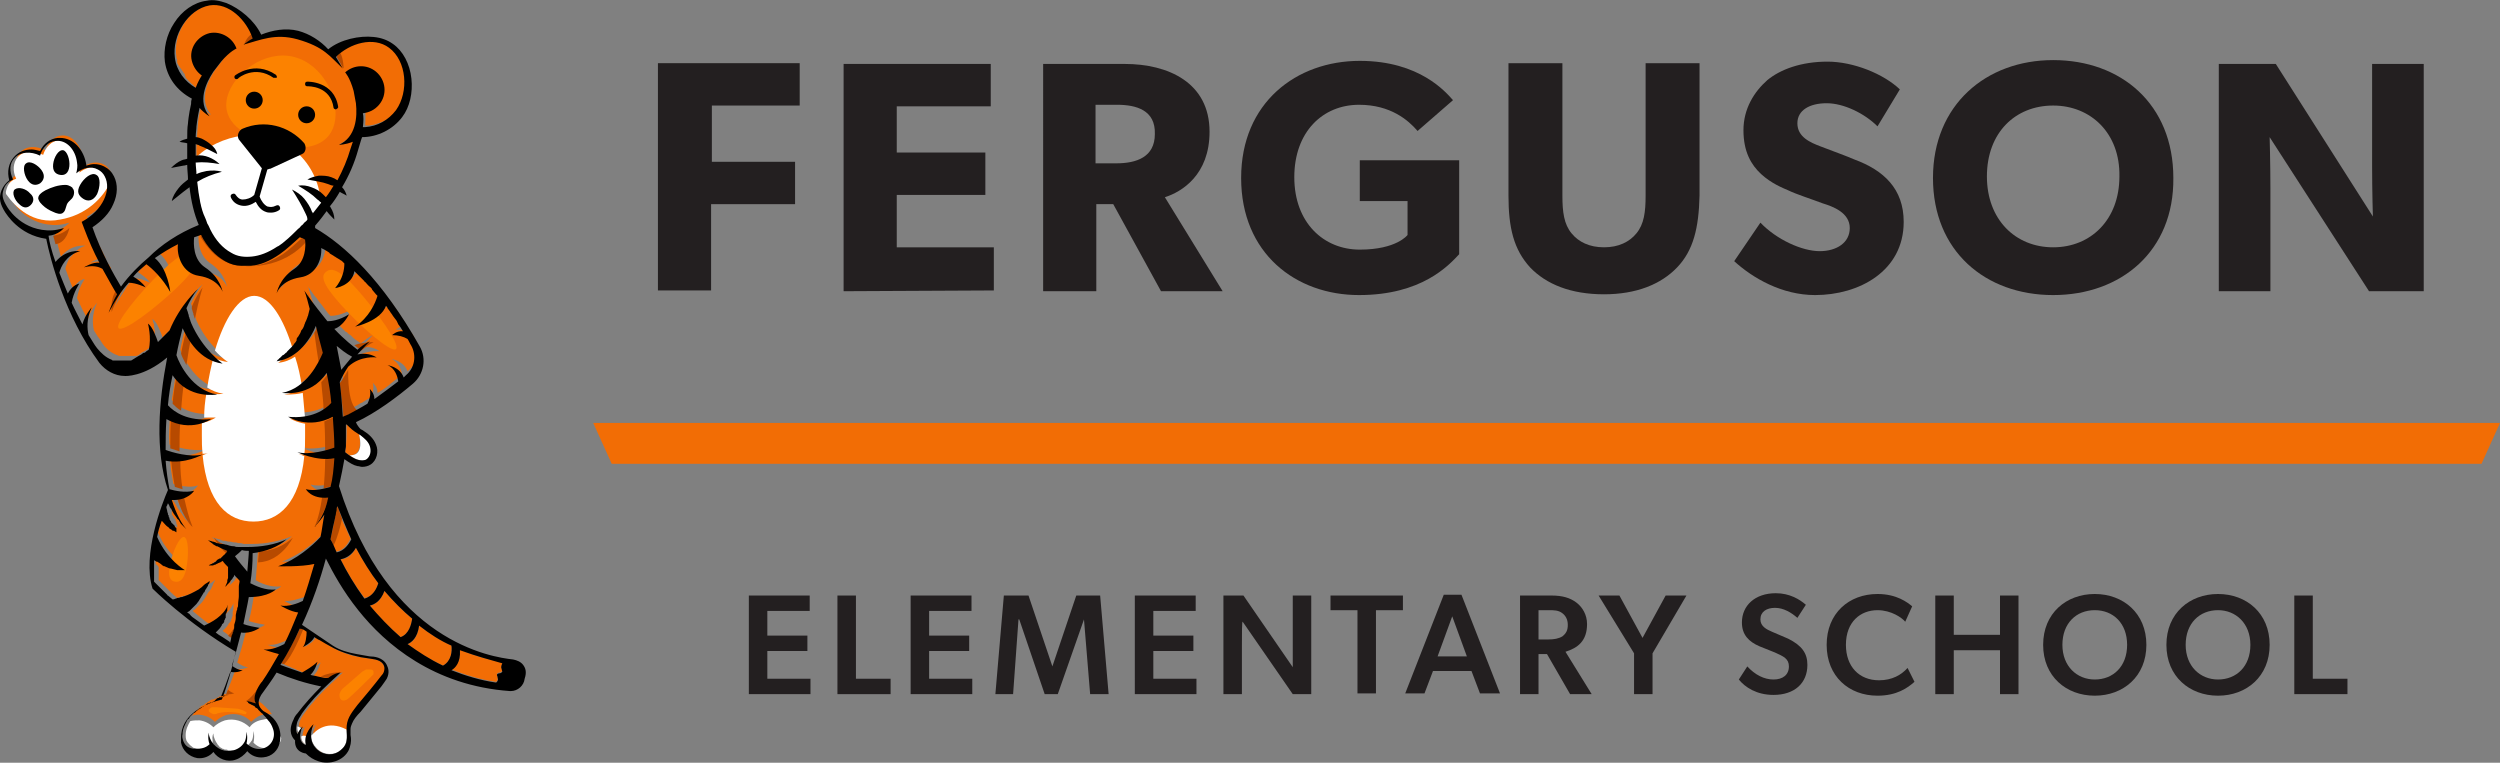<?xml version="1.0" encoding="utf-8"?>
<!-- Generator: Adobe Illustrator 25.2.3, SVG Export Plug-In . SVG Version: 6.00 Build 0)  -->
<svg version="1.1" id="Layer_1" xmlns="http://www.w3.org/2000/svg" xmlns:xlink="http://www.w3.org/1999/xlink" x="0px" y="0px"
	 viewBox="0 0 324.5 99" style="enable-background:new 0 0 324.5 99;" xml:space="preserve">
<rect x="0" y="0" width="324.5" height="99" fill="#808080" stroke="none"/>
<style type="text/css">
	.st0{fill:#231F20;}
	.st1{fill:#F26D05;}
	.st2{fill:#FC8200;}
	.st3{fill:#FFFFFF;}
	.st4{fill:#B74A00;}
</style>
<g>
	<g>
		<g>
			<path class="st0" d="M92.4,13.8V21h10.8v5.5H92.3v11.2h-6.9V8.2h18.4v5.5H92.4V13.8z"/>
			<path class="st0" d="M109.5,37.8V8.3h19.1v5.5h-12.2v6h11.5v5.5h-11.5v6.8H129v5.6L109.5,37.8L109.5,37.8z"/>
			<path class="st0" d="M150.7,37.8l-6.2-11.3h-2.2v11.3h-6.9V8.3H146c5.6,0,11,2.4,11,8.8c0,5.6-3.6,7.8-5.8,8.5l7.5,12.2H150.7z
				 M145,13.6h-2.8v7.6h2.7c2.6,0,5-0.8,5-3.8C150,14.3,147.5,13.6,145,13.6z"/>
			<path class="st0" d="M176.4,38.3c-8.2,0-15.3-5.4-15.3-15.2s7.2-15.2,15.4-15.2c7.8,0,11.2,4.1,12.1,5.1l-4.6,4
				c-1.2-1.4-3.5-3.4-7.6-3.4c-4.7,0-8.4,3.5-8.4,9.4s3.8,9.4,8.5,9.4c4.8,0,6.2-1.9,6.2-1.9v-4.4h-6.2v-5.3h12.9V33
				C188,34.5,184.5,38.3,176.4,38.3z"/>
			<path class="st0" d="M217.7,34.7c-2.1,2.2-5.3,3.5-9.5,3.5c-4.3,0-7.5-1.3-9.6-3.5c-2.1-2.3-2.8-5.1-2.8-9.3V8.2h7v17.2
				c0,2.1,0.2,3.7,1.2,4.9c0.9,1.1,2.3,1.8,4.2,1.8c1.9,0,3.3-0.7,4.2-1.8c1-1.2,1.2-2.8,1.2-4.9V8.2h7v17.2
				C220.5,29.6,219.8,32.5,217.7,34.7z"/>
			<path class="st0" d="M235.6,38.3c-4.3,0-8.1-2.2-10.5-4.4l3.4-5c2.1,2.2,5.4,3.7,7.7,3.7c2.2,0,3.9-1.1,3.9-3
				c0-2-2.2-2.8-3.5-3.2c-1.3-0.5-3.5-1.2-4.5-1.7c-0.7-0.3-2.2-0.9-3.5-2.1c-1.3-1.2-2.3-2.9-2.3-5.7s1.4-5,3.1-6.5
				c1.7-1.4,4.4-2.4,7.8-2.4s7.3,1.6,9.4,3.6l-2.9,4.8c-1.7-1.7-4.4-3-6.6-3s-3.8,0.9-3.8,2.6c0,1.8,1.7,2.5,3,3s3.5,1.3,4.4,1.7
				c3.8,1.4,6.4,3.8,6.4,8.1C247.1,35.2,241.3,38.3,235.6,38.3z"/>
			<path class="st0" d="M266.5,38.3c-8.8,0-15.6-5.7-15.6-15.2s6.9-15.3,15.6-15.3c8.8,0,15.6,5.7,15.6,15.3
				C282.2,32.6,275.3,38.3,266.5,38.3z M266.5,13.7c-4.9,0-8.6,3.5-8.6,9.2c0,5.6,3.7,9.2,8.6,9.2s8.6-3.6,8.6-9.2
				C275.2,17.3,271.4,13.7,266.5,13.7z"/>
			<path class="st0" d="M307.5,37.8l-12.9-20c0,0,0.1,3.5,0.1,6.7v13.3H288V8.3h7.4L308,28.1c0,0-0.1-3.3-0.1-6.4V8.3h6.7v29.5
				L307.5,37.8L307.5,37.8z"/>
		</g>
		<polygon class="st1" points="322.1,60.2 79.4,60.2 77,54.9 324.5,54.9 		"/>
		<g>
			<path class="st0" d="M105.1,77.3v2h-5.5v3.2h5.2v2h-5.2v3.6h5.6v2h-8V77.3H105.1z"/>
			<path class="st0" d="M111.1,77.3v10.8h4.5v2h-6.9V77.3H111.1z"/>
			<path class="st0" d="M126.1,77.3v2h-5.5v3.2h5.2v2h-5.2v3.6h5.6v2h-8V77.3H126.1z"/>
			<path class="st0" d="M140.7,80.4l-3.4,9.7h-1.7l-3.3-9.7h-0.1l-0.7,9.7h-2.3l1.1-12.8h3.2l3.1,9.2l0,0l3.1-9.2h3.1l1.1,12.8h-2.4
				L140.7,80.4L140.7,80.4z"/>
			<path class="st0" d="M155.2,77.3v2h-5.5v3.2h5.2v2h-5.2v3.6h5.6v2h-8V77.3H155.2z"/>
			<path class="st0" d="M161.2,83.8v6.3h-2.4V77.3h2.6l6.4,9.3c0,0,0-1.5,0-3v-6.3h2.4v12.8h-2.4l-6.5-9.4
				C161.2,80.6,161.2,82.3,161.2,83.8z"/>
			<path class="st0" d="M172.7,79.2v-1.9h9.4v1.9h-3.5V90h-2.4V79.2H172.7z"/>
			<path class="st0" d="M186,87.1l-1.1,2.9h-2.5l5-12.8h2.3l5,12.8h-2.6l-1.1-2.9H186z M190.4,85.2l-1.9-5.2l-1.9,5.2H190.4z"/>
			<path class="st0" d="M199.7,84.9v5.2h-2.4V77.3h4.1c1.4,0,2.4,0.3,3.2,0.9c0.8,0.6,1.4,1.6,1.4,2.8c0,2.2-1.2,3.1-2.8,3.6
				l3.4,5.5h-2.8l-3-5.2H199.7z M202.8,82.6c0.5-0.4,0.7-0.8,0.7-1.5s-0.3-1.2-0.7-1.5c-0.5-0.4-1.1-0.4-1.8-0.4h-1.3V83h1.3
				C201.7,83,202.3,82.9,202.8,82.6z"/>
			<path class="st0" d="M207.5,77.3h2.7l3,5.5l3-5.5h2.7l-4.4,7.5v5.3h-2.4v-5.3L207.5,77.3z"/>
			<path class="st0" d="M234.6,86.3c0,2.4-1.7,3.9-4.4,3.9c-2.2,0-3.7-1-4.5-2l1.1-1.7c1,1.1,2.2,1.7,3.4,1.7c1.2,0,2-0.6,2-1.7
				c0-1-0.7-1.3-1.8-1.8l-2-0.8c-1.4-0.6-2.3-1.5-2.3-3.1c0-2.2,1.7-3.8,4.4-3.8c1.8,0,3.1,0.8,3.9,1.5l-1.1,1.7
				c-0.8-0.7-1.8-1.3-2.9-1.3s-1.9,0.5-1.9,1.5c0,0.9,0.8,1.3,1.5,1.6l2.1,0.9C233.9,83.8,234.6,84.8,234.6,86.3z"/>
			<path class="st0" d="M243.7,90.3c-3.7,0-6.6-2.5-6.6-6.6s2.9-6.6,6.6-6.6c2.5,0,3.9,1.1,4.5,1.6l-0.9,2c-0.4-0.5-1.8-1.5-3.6-1.5
				c-2.2,0-4.1,1.5-4.1,4.5c0,2.8,1.7,4.6,4.3,4.6c1.7,0,2.9-0.7,3.7-1.6l0.9,1.8C247.6,89.3,246.2,90.3,243.7,90.3z"/>
			<path class="st0" d="M253.6,84.4v5.7h-2.4V77.3h2.4v5.1h6v-5.1h2.4v12.8h-2.4v-5.7H253.6z"/>
			<path class="st0" d="M265.2,83.7c0-4.1,3-6.6,6.7-6.6s6.7,2.5,6.7,6.6s-3,6.6-6.7,6.6C268.2,90.3,265.2,87.8,265.2,83.7z
				 M271.9,79.2c-2.4,0-4.2,1.7-4.2,4.5s1.9,4.5,4.2,4.5c2.4,0,4.2-1.7,4.2-4.5C276.1,80.9,274.3,79.2,271.9,79.2z"/>
			<path class="st0" d="M281.2,83.7c0-4.1,3-6.6,6.7-6.6s6.7,2.5,6.7,6.6s-3,6.6-6.7,6.6C284.2,90.3,281.2,87.8,281.2,83.7z
				 M287.9,79.2c-2.4,0-4.2,1.7-4.2,4.5s1.9,4.5,4.2,4.5c2.4,0,4.2-1.7,4.2-4.5C292.1,80.9,290.2,79.2,287.9,79.2z"/>
			<path class="st0" d="M300.2,77.3v10.8h4.5v2h-6.9V77.3H300.2z"/>
		</g>
	</g>
	<g>
		<g>
			<path class="st1" d="M50.6,6.1c-0.1-0.1-0.3-0.2-0.4-0.3c0,0-0.1,0-0.1-0.1c-0.1,0-0.2-0.1-0.3-0.1c-0.1,0-0.1,0-0.2-0.1
				c-0.1,0-0.2-0.1-0.3-0.1c-0.1,0-0.1,0-0.2,0s-0.2,0-0.2,0c-0.1,0-0.2,0-0.3,0c-0.1,0-0.1,0-0.2,0s-0.2,0-0.3,0
				c-0.1,0-0.1,0-0.2,0s-0.2,0-0.3,0c-0.1,0-0.1,0-0.2,0s-0.2,0-0.3,0.1H47c-0.1,0-0.2,0.1-0.4,0.1h-0.1c-0.1,0-0.3,0.1-0.4,0.1
				c0,0,0,0-0.1,0c-0.1,0.1-0.3,0.1-0.4,0.2l0,0C45.5,6,45.3,6,45.2,6.1l0,0c-0.1,0.1-0.3,0.2-0.4,0.2l0,0c-0.4,0.3-0.8,0.6-1.1,0.9
				l0,0c0.4,0.5,0.7,1,0.9,1.5c-1.7-1.6-2.3-2.8-5.9-3.8c-2.9-0.8-4.8,0-7,0.7c0.4-0.3,0.8-0.5,1.2-0.8c0-0.1-0.1-0.3-0.2-0.4l0,0
				c-0.1-0.1-0.1-0.3-0.2-0.4c0,0,0,0,0-0.1c-0.1-0.1-0.1-0.2-0.2-0.4V3.4c-0.1-0.1-0.1-0.2-0.2-0.3c0,0,0-0.1-0.1-0.1
				c-0.1-0.1-0.1-0.2-0.2-0.3l-0.1-0.1c-0.1-0.1-0.1-0.2-0.2-0.3l-0.1-0.1C31.3,2.1,31.3,2,31.2,2l-0.1-0.1C31,1.8,31,1.8,30.9,1.7
				c-0.1,0-0.1-0.1-0.2-0.1c-0.1-0.1-0.1-0.1-0.2-0.2c-0.1,0-0.1-0.1-0.2-0.1s-0.1-0.1-0.2-0.1S30,1.1,29.9,1.1S29.8,1,29.7,1
				s-0.1-0.1-0.2-0.1s-0.1-0.1-0.2-0.1s-0.2-0.1-0.2-0.1c-0.1,0-0.1,0-0.2-0.1c-0.1,0-0.2,0-0.3,0c-0.1,0-0.1,0-0.2,0s-0.2,0-0.3,0
				c-0.1,0-0.1,0-0.2,0c-0.2,0-0.3,0-0.5,0c-2.9,0.4-5,3.9-4.5,6.8c0,0.1,0,0.2,0.1,0.3v0.1c0,0.1,0,0.1,0,0.2v0.1
				c0,0.1,0,0.1,0.1,0.2c0,0.1,0,0.1,0.1,0.2c0,0,0,0.1,0.1,0.1c0,0.1,0,0.1,0.1,0.2c0,0,0,0.1,0.1,0.1c0,0.1,0.1,0.1,0.1,0.2
				c0,0,0,0.1,0.1,0.1c0,0.1,0.1,0.1,0.1,0.2c0,0,0,0.1,0.1,0.1c0,0.1,0.1,0.1,0.1,0.2c0,0,0,0,0,0.1s0.1,0.1,0.1,0.2c0,0,0,0,0,0.1
				c0.1,0.1,0.1,0.1,0.2,0.2l0,0c0.1,0.1,0.1,0.1,0.2,0.2l0,0c0.1,0.1,0.1,0.1,0.2,0.2l0,0c0.1,0.1,0.1,0.1,0.2,0.2l0,0
				c0.1,0.1,0.2,0.1,0.2,0.2l0,0c0.1,0.1,0.2,0.1,0.2,0.2l0,0c0.1,0.1,0.2,0.1,0.3,0.1l0,0c0.5-1.1,1-1.8,1-1.8
				c-0.4-0.3-0.4-0.8-0.4-0.8c0.2,0.2,0.7,0.3,0.7,0.3c-1.1-0.7-1-1.8-1-1.8c0.5,0.7,1.4,1,1.4,1c-1.1-1-1-2.9-1-2.9
				c1,1.8,2.6,2.4,2.6,2.4c-0.4,0.5-0.7,0.9-1,1.3c-1,1.5-2.1,3.9-0.5,5.8c0,0-0.7-0.3-1.3-1.1l0,0c-0.3,1.2-0.4,2.1-0.4,2.3l0,0
				l0,0l0,0c-0.1,1.1-0.2,2.3-0.2,3.6c0.1,6.9,1.8,11.9,4.7,13.4c0.8,0.4,1.7,0.6,2.7,0.5s2.1-0.6,3.3-1.3c0.1-0.1,2.1-1.2,5.7-5.9
				l0,0c1.7-2.1,2.9-4.6,3.7-7.2c0.1-0.3,0.2-0.6,0.3-0.9l0,0c-0.9,0.4-1.8,0.4-1.8,0.4c2.3-1,2.4-3.6,2.2-5.4
				c-0.1-0.5-0.2-1-0.3-1.6c0,0,1.8,0.2,3.5-0.9c0,0-0.8,1.7-2.2,2.1c0,0,0.9,0.1,1.7-0.3c0,0-0.5,1-1.7,1.2c0,0,0.4,0.1,0.8,0
				c0,0-0.2,0.4-0.7,0.5c0,0,0.1,0.8,0,2c0.1,0,0.2,0,0.3,0c0.6,0,1.1-0.2,1.7-0.4l0,0c0.2-0.1,0.3-0.1,0.5-0.2l0,0
				c0.2-0.1,0.3-0.2,0.5-0.3c0,0,0,0,0.1,0c0.1-0.1,0.3-0.2,0.4-0.3c0,0,0,0,0.1,0c0.1-0.1,0.3-0.2,0.4-0.4l0,0
				c0.1-0.1,0.2-0.3,0.4-0.4C53.2,11.9,52.9,7.8,50.6,6.1z"/>
			<path class="st2" d="M43.4,16.1c-0.8,3.1-4.2,3.6-8,2.6s-6.7-2.9-5.9-6.1c0.8-3.1,4.9-6.2,8.7-5.2C42,8.4,44.2,13,43.4,16.1z"/>
			<path class="st1" d="M20.6,73.7L20.6,73.7L20.6,73.7c0,0.1,0,0.1,0,0.2c0,0,0,0,0,0.1s0,0.1,0,0.2c0,0,0,0,0,0.1v0.1
				c0,0,0,0,0,0.1v0.1c0,0,0,0,0,0.1v0.1c0,0,0,0,0,0.1V75c0,0,0,0,0,0.1c0,0,0,0,0,0.1c0,0,0,0,0,0.1l0,0l0,0l0,0l0,0l0,0l0,0l0,0
				l0,0l0,0l0,0c0.2,0.2,0.4,0.4,0.6,0.6l0.1,0.1l0,0c0.1,0.1,0.2,0.2,0.3,0.3c0.1,0.1,0.1,0.1,0.2,0.2c0.2,0.2,0.3,0.3,0.5,0.5
				c0,0,0.1,0,0.1,0.1c0.2,0.2,0.4,0.3,0.6,0.5l0,0c0.1,0,0.3-0.1,0.4-0.1l0,0l0,0c0.1,0,0.2-0.1,0.3-0.1l0,0l0,0l0,0c0,0,0,0,0.1,0
				s0.2-0.1,0.3-0.1l0,0c0,0,0,0,0.1,0s0.2-0.1,0.3-0.1l0,0l0,0l0,0l0,0c0.3-0.1,0.6-0.3,0.9-0.4l0,0c0.3-0.2,0.6-0.3,1-0.5l0,0l0,0
				l0,0c0.1-0.1,0.3-0.2,0.4-0.3c0,0,0,0,0.1,0c0.2-0.1,0.4-0.3,0.6-0.4l0,0l0,0l0,0l0,0c0.1-0.1,0.3-0.2,0.4-0.3l0,0c0,0,0,0,0,0.1
				l0,0l0,0l0,0c-0.1,0.1-0.2,0.3-0.3,0.6l0,0l0,0c-0.1,0.2-0.2,0.5-0.4,0.7l0,0c0,0,0,0.1-0.1,0.1l0,0c-0.2,0.3-0.4,0.7-0.6,1l0,0
				l0,0c-0.1,0.1-0.2,0.3-0.3,0.4l0,0c-0.1,0.1-0.1,0.1-0.2,0.2l0,0l0,0c-0.1,0.1-0.2,0.2-0.3,0.3c-0.1,0.1-0.1,0.1-0.2,0.2L25.4,79
				l-0.1,0.1c-0.1,0.1-0.2,0.1-0.3,0.2l0,0l0,0l0,0c0.4,0.3,0.7,0.6,1.1,0.9l0,0c0.4,0.3,0.7,0.6,1.1,0.8c0.9-0.4,2.5-1.2,3.1-2.7
				l0,0c0,0,0,0.1,0,0.2l0,0l0,0c0,0.1,0,0.1,0,0.2c0,0.1,0,0.2,0,0.3l0,0l0,0c0,0.2-0.1,0.3-0.1,0.5l0,0v0.1l0,0v0.1l0,0l0,0l0,0
				v0.1l0,0v0.1l0,0c0,0.1,0,0.1-0.1,0.2l0,0c0,0,0,0,0,0.1s0,0.1-0.1,0.2c0,0,0,0,0,0.1l0,0c0,0.1,0,0.1-0.1,0.2c0,0,0,0.1-0.1,0.1
				l0,0c0,0,0,0.1-0.1,0.1l0,0l0,0c0,0.1-0.1,0.2-0.1,0.2l0,0l0,0l0,0l0,0c-0.1,0.2-0.3,0.4-0.4,0.5c0,0,0,0-0.1,0.1
				c0,0,0,0-0.1,0.1l-0.1,0.1l0,0l0,0l0,0l0,0l0,0l0,0c0.3,0.2,0.6,0.4,0.8,0.6c0.3,0.2,0.6,0.4,0.9,0.6c0,0,0.1,0,0.1,0.1v-0.1
				c0.1-0.3,0.1-0.6,0.2-0.9c0-0.1,0-0.2,0.1-0.3c0-0.1,0-0.2,0.1-0.3c0-0.1,0-0.3,0.1-0.4c0-0.1,0-0.2,0-0.3l0,0l0,0
				c0-0.1,0-0.2,0.1-0.3c0-0.2,0.1-0.4,0.1-0.6c0-0.1,0-0.2,0-0.3s0-0.2,0.1-0.3c0-0.1,0-0.2,0-0.3s0-0.3,0.1-0.4c0-0.1,0-0.2,0-0.3
				v-0.1l0,0c0.1-0.4,0.1-0.7,0.1-1.1c0,0,0,0,0-0.1l0,0c0-0.1,0-0.2,0-0.4l0,0v-0.1c0-0.1,0-0.1,0-0.2c0-0.1,0-0.2,0-0.3
				s0-0.2,0-0.2c0-0.2,0.1-0.5,0.1-0.7l0,0c-0.1-0.1-0.1-0.1-0.2-0.2c-0.2-0.2-0.4-0.4-0.6-0.6l0,0c0,0.1-0.1,0.2-0.1,0.3
				c-0.1,0.1-0.1,0.2-0.2,0.3c0,0.1-0.1,0.1-0.1,0.1c-0.1,0.1-0.1,0.2-0.2,0.3l-0.1,0.1c-0.1,0.1-0.2,0.2-0.3,0.3l0,0l-0.1,0.1l0,0
				c0,0,0,0-0.1,0.1l0,0l0,0c0.1-0.1,0.1-0.2,0.1-0.3v-0.1l0,0l0,0c0-0.1,0.1-0.2,0.1-0.3c0,0,0,0,0-0.1l0,0c0-0.1,0.1-0.2,0.1-0.4
				c0,0,0,0,0-0.1v-0.1v-0.1l0,0v-0.1c0-0.2,0-0.3,0-0.5l0,0l0,0l0,0v-0.1v-0.1c0-0.1,0-0.1,0-0.2l0,0l0,0l0,0l0,0l0,0
				c0-0.1,0-0.2,0-0.2c-0.2-0.2-0.4-0.5-0.7-0.8l0,0l0,0c-0.1,0.1-0.2,0.1-0.3,0.2l0,0l0,0l0,0l0,0c-0.1,0-0.2,0.1-0.3,0.1l0,0l0,0
				l0,0l0,0l0,0c-0.1,0-0.1,0.1-0.2,0.1l0,0l0,0c-0.1,0-0.2,0.1-0.2,0.1l0,0c-0.1,0-0.2,0.1-0.3,0.1l0,0l0,0H28c-0.1,0-0.1,0-0.2,0
				s-0.2,0-0.2,0l0,0l0,0l0,0l0,0l0,0l0,0l0,0l0,0l0,0c0,0,0,0,0.1-0.1c0,0,0,0,0.1,0c0,0,0.1,0,0.1-0.1c0,0,0,0,0.1,0l0.1-0.1
				c0,0,0,0,0.1,0l0.1-0.1l0,0c0.1-0.1,0.2-0.1,0.3-0.2l0,0l0,0l0,0c0.1-0.1,0.2-0.1,0.2-0.2l0,0c0.1,0,0.1-0.1,0.2-0.1
				c0,0,0,0,0.1-0.1l0.1-0.1l0,0l0,0c0,0,0.1,0,0.1-0.1l0,0l0,0l0.1-0.1l0.1-0.1l0.1-0.1c0,0,0-0.1,0.1-0.1l0,0l0,0l0,0l0,0l0.1-0.1
				c0,0,0-0.1,0.1-0.1c0-0.1,0.1-0.1,0.1-0.2c-0.2-0.1-0.5-0.2-0.7-0.3l0,0c-0.2-0.1-0.4-0.2-0.6-0.3c0,0,0,0-0.1,0
				c-0.2-0.1-0.4-0.2-0.5-0.3c0,0-0.1,0-0.1-0.1c-0.2-0.1-0.4-0.3-0.5-0.4c0.2,0.1,0.4,0.2,0.6,0.2c0.1,0,0.2,0.1,0.4,0.1
				c0.1,0,0.2,0.1,0.2,0.1c0.2,0.1,0.3,0.1,0.5,0.1h0.1c0.2,0.1,0.4,0.1,0.6,0.1l0,0c0.1,0,0.3,0.1,0.5,0.1s0.3,0,0.5,0.1l0,0l0,0
				l0,0l0,0H31c0.2,0,0.4,0,0.6,0.1c0.1,0,0.2,0,0.3,0c0,0,0,0,0.1,0c0.2,0,0.4,0,0.6,0l0,0c0.1,0,0.1,0,0.2,0c1.8,0,3.6-0.4,5.1-1
				c-1.1,1-2.6,1.7-4.4,1.8c-0.1,1.4-0.2,2.7-0.3,3.9c0.6,0.4,2,1,3.3,0.8c0,0-0.9,1-3.5,1c-0.2,1.2-0.4,2.4-0.7,3.5
				c0.5,0.2,1.5,0.4,2.1,0.5c0,0-1.1,0.8-2.4,0.6c-0.4,1.6-0.8,3-1.2,4.3c0.3,0.2,0.9,0.6,1.4,0.6c0,0-0.7,0.4-1.6,0.2
				c-0.5,1.5-1,2.6-1.2,3.2c0.7-0.1,1.1-0.2,1.1-0.2l0,0l0,0l0,0l0,0l0,0l0,0l0,0h-0.1l0,0c0,0,0,0-0.1,0c0,0,0,0-0.1,0l0,0l0,0l0,0
				h-0.1l0,0l0,0l0,0c-0.1,0-0.1,0-0.2,0.1l0,0l0,0l0,0l0,0l0,0l0,0c-0.1,0-0.1,0-0.2,0.1c-0.1,0-0.1,0-0.2,0.1h-0.1h-0.1l0,0h-0.1
				c-0.1,0-0.1,0-0.2,0.1l0,0c-0.1,0-0.1,0.1-0.2,0.1l0,0l0,0c0,0-0.1,0-0.1,0.1h-0.1c0,0,0,0-0.1,0c0,0-0.1,0-0.1,0.1
				c-0.1,0-0.1,0-0.2,0.1c-0.1,0-0.2,0.1-0.2,0.1l0,0h-0.1c-0.1,0-0.1,0.1-0.2,0.1h-0.1c0,0,0,0-0.1,0s-0.1,0.1-0.2,0.1l0,0l0,0l0,0
				c0,0-0.1,0-0.1,0.1c-0.1,0-0.2,0.1-0.2,0.1s-0.1,0-0.1,0.1c-0.1,0-0.1,0.1-0.2,0.1c0,0-0.1,0-0.1,0.1l0,0
				c-0.1,0.1-0.2,0.1-0.3,0.2c0,0,0,0-0.1,0c-0.1,0.1-0.2,0.1-0.2,0.2l0,0l0,0l0,0l0,0c-0.1,0.1-0.2,0.1-0.2,0.2l0,0
				c-0.1,0.1-0.2,0.2-0.3,0.2l0,0l0,0c-0.1,0.1-0.1,0.1-0.2,0.2l0,0l0,0c-0.1,0.1-0.2,0.2-0.2,0.3l0,0c-0.1,0.1-0.1,0.1-0.2,0.2
				c0.4-0.1,0.8-0.2,1.2-0.1c0.7,0.1,1.3,0.4,1.8,0.9c0.4-0.4,0.9-0.7,1.5-0.9c1.2-0.3,2.4,0,3.2,0.9l0,0l0,0c0.5-0.5,1.1-0.9,1.8-1
				c0.3,0,0.6,0,0.9,0l0,0c-0.1-0.1-0.2-0.2-0.3-0.4c-0.1-0.1-0.2-0.2-0.3-0.3c-0.1-0.1-0.1-0.1-0.2-0.2l0,0
				c-0.1-0.1-0.2-0.2-0.3-0.3l-0.1-0.1l0,0l0,0l0,0c-0.1-0.1-0.3-0.2-0.4-0.3l0,0l0,0l0,0c-0.1-0.1-0.2-0.1-0.2-0.2l0,0
				c-0.1,0-0.1-0.1-0.2-0.1l0,0c-0.1,0-0.1-0.1-0.2-0.1l0,0l0,0c-0.1,0-0.1-0.1-0.2-0.1l0,0l0,0c0,0-0.1,0-0.1-0.1l0,0l0,0l0,0l0,0
				l0,0c0,0,0,0-0.1,0c0,0,0,0-0.1,0c0,0-0.1,0-0.1-0.1l0,0c0,0,0,0-0.1,0l0,0l0,0l0,0l0,0c0.5,0.1,0.9,0.2,1.3,0.3
				c-0.6-1,0.7-2.7,0.7-2.7l0,0c0,0,0-0.1,0.1-0.1c0.6-0.9,1.4-2.1,2.2-3.6c-0.8-0.2-2-0.6-2-0.6c1.1,0.1,2.1-0.4,2.7-0.7
				c0.6-1.2,1.2-2.6,1.8-4.1c-1-0.1-2.3-0.9-2.3-0.9c1,0.1,2.2-0.4,2.9-0.6c0.5-1.5,1-3.1,1.5-4.8c-1.7,0.4-4.7,0.3-4.7,0.3
				c2.4-0.9,4.4-2.6,5.5-3.8c0.2-0.9,0.4-1.9,0.5-2.9c-0.4,0.6-0.8,1.1-1.3,1.6c0.6-0.7,1.3-1.9,1.9-3.8c-2.1,0.1-2.9-1.1-2.9-1.1
				c1.2,0.3,2.5,0,3.2-0.3c0.2-1,0.4-2.3,0.5-3.7c-2.4,0.5-4.8-0.8-4.8-0.8c1.7,0.4,4-0.3,4.8-0.6c0-1.2,0-2.5-0.2-4
				c-3.2,1.8-5.8,0-5.8,0c3,0.3,4.8-0.9,5.6-1.8c-0.1-1.2-0.3-2.5-0.6-3.9c-2.1,3.2-5.8,2.6-5.8,2.6c3.2-0.5,4.8-4,5.3-5.2
				c-0.3-1.1-0.5-2.3-0.9-3.5c-0.7,1.5-2.2,4.2-5.1,4.6l0,0l0,0c0,0,0.1,0,0.1-0.1l0,0l0,0l0,0l0,0c0.1,0,0.1-0.1,0.2-0.2
				c0,0,0.1,0,0.1-0.1l0,0l0,0l0,0l0.1-0.1l0.1-0.1l0,0c0.1-0.1,0.2-0.1,0.2-0.2l0,0l0,0l0,0c0.1-0.1,0.2-0.2,0.3-0.2
				c0,0,0,0,0.1-0.1l0,0c0.1-0.1,0.1-0.2,0.2-0.2c0.1-0.1,0.2-0.2,0.3-0.3c0.1-0.1,0.1-0.1,0.2-0.2l0,0c0.1-0.1,0.2-0.2,0.2-0.3
				l0.1-0.1l0,0c0.1-0.1,0.2-0.3,0.3-0.4c0,0,0,0,0-0.1c0.1-0.1,0.2-0.2,0.2-0.4c0.1-0.1,0.2-0.3,0.3-0.5c0-0.1,0.1-0.2,0.1-0.3l0,0
				c0.1-0.2,0.3-0.5,0.4-0.7l0,0c0-0.1,0.1-0.2,0.1-0.3c0.1-0.2,0.2-0.5,0.3-0.7c0-0.1,0.1-0.2,0.1-0.3l0,0c0.1-0.3,0.2-0.5,0.2-0.8
				c-0.2-0.8-0.5-1.6-0.7-2.4c0.1,0.2,0.3,0.4,0.4,0.6c0.2,0.3,0.4,0.6,0.7,0.9l0,0c0.2,0.3,0.4,0.6,0.6,0.8l0,0
				c0.2,0.3,0.4,0.5,0.6,0.8l0,0c0.2,0.3,0.4,0.5,0.6,0.7c0.5,0,1.5-0.1,2.8-0.9c0,0-0.7,1.5-1.9,1.9c0.2,0.2,0.3,0.3,0.5,0.5l0,0
				l0,0c0.2,0.2,0.4,0.4,0.5,0.5s0.1,0.1,0.2,0.1c0.1,0.1,0.2,0.2,0.3,0.3c0.1,0,0.1,0.1,0.2,0.1c0.1,0.1,0.2,0.2,0.3,0.3l0.1,0.1
				c0.1,0.1,0.3,0.2,0.4,0.3l0,0l0,0c0.1,0.1,0.2,0.1,0.3,0.2l0,0l0,0c0.1,0.1,0.2,0.1,0.2,0.2c0.5-0.4,1-0.8,1.6-1.1
				c0,0-0.7,0.7-1.6,1.7c0.5-0.2,1.5-0.3,2.5,0.4c0,0-2.1-0.3-3.7,1.2c-0.2,0.3-0.5,0.7-0.6,1c-0.2,0.3-0.4,0.7-0.5,1
				c0,0.4,0.1,0.7,0.1,1.1l0,0c0,0.2,0,0.5,0.1,0.7c0,0.1,0,0.3,0,0.4l0,0c0,0.1,0,0.3,0,0.4l0,0c0,0.2,0,0.5,0.1,0.7l0,0
				c0,0.4,0,0.8,0.1,1.2c0.2-0.1,0.5-0.2,0.7-0.3c0.1,0,0.1-0.1,0.2-0.1l0,0c0.2-0.1,0.4-0.2,0.6-0.3c0.1-0.1,0.2-0.1,0.3-0.2
				c0.1-0.1,0.3-0.1,0.4-0.2c0.1-0.1,0.2-0.1,0.3-0.2c0.2-0.1,0.5-0.3,0.7-0.4l0,0c0.2-0.4,0.5-1.1,0.3-1.9c0,0,0.6,0.5,0.6,1.3
				c0.1,0,0.1-0.1,0.2-0.1c0.5-0.3,0.9-0.6,1.4-1l0.1-0.1l0,0l0,0c0.5-0.4,1-0.8,1.5-1.1l0,0c-0.1-0.6-0.4-1.7-1.4-2.1
				c0,0,1.6,0.2,2.1,1.6c0.1-0.1,0.2-0.2,0.3-0.3c1.1-0.9,1.5-2.6,0.7-3.8c-0.1-0.2-0.2-0.4-0.3-0.6c-0.1-0.1-0.1-0.2-0.2-0.3l0,0
				c-0.1,0-0.1-0.1-0.2-0.1l0,0c-0.1,0-0.1-0.1-0.2-0.1l0,0c-0.1,0-0.1-0.1-0.2-0.1c0,0,0,0-0.1,0s-0.1,0-0.2-0.1h-0.1
				c-0.1,0-0.1,0-0.2,0h-0.1H52c-0.1,0-0.1,0-0.2,0h-0.1c-0.1,0-0.2,0-0.3,0c0,0,0.6-0.6,1.4-0.5c-0.1-0.2-0.2-0.3-0.3-0.5
				c-0.1-0.1-0.2-0.3-0.3-0.4c-0.1-0.2-0.3-0.5-0.4-0.7c-0.1-0.1-0.2-0.3-0.3-0.4c-0.1-0.2-0.3-0.4-0.4-0.6
				c-0.1-0.1-0.2-0.3-0.3-0.4c-0.1-0.1-0.2-0.2-0.2-0.3c-0.7,2-4,2.7-4,2.7c1.8-1.2,2.6-3,2.9-4c-0.1-0.1-0.1-0.1-0.2-0.2l-0.1-0.1
				c-0.1-0.1-0.1-0.1-0.2-0.2c-0.1-0.1-0.2-0.2-0.2-0.3c-0.1-0.1-0.2-0.2-0.2-0.3c-0.2-0.2-0.4-0.5-0.7-0.7l0,0c0,0,0,0-0.1-0.1
				c-0.2-0.3-0.5-0.5-0.7-0.7L47,35c-0.1-0.1-0.2-0.2-0.3-0.2c-0.1-0.1-0.2-0.2-0.2-0.2c-0.3,1.8-2.5,2.2-2.5,2.2
				c1.1-1.2,1.3-2.4,1.2-3.2l-0.1-0.1c-0.1,0-0.1-0.1-0.2-0.1c-0.1-0.1-0.2-0.1-0.3-0.2c-0.2-0.1-0.3-0.2-0.5-0.3
				c-0.1-0.1-0.2-0.1-0.3-0.2c0,0,0,0-0.1-0.1s-0.3-0.2-0.4-0.3l-0.1-0.1l-0.1-0.1L43,32c-0.1-0.1-0.2-0.1-0.3-0.2l0,0
				c-0.1,0-0.1-0.1-0.2-0.1s-0.2-0.1-0.2-0.1c0,1.5-0.7,3.5-2.7,3.8c-2.6,0.4-3.1,2.1-3.1,2.1s0.3-1.9,2.3-3.2c1.5-1,1.5-3,1.4-3.8
				c-0.1,0-0.1-0.1-0.2-0.1s-0.2-0.1-0.2-0.1c-0.1,0-0.2-0.1-0.3-0.1c-0.8,0.7-1.6,1.5-2.6,2.2c-1.3,0.8-2.6,1.4-3.7,1.5
				c-0.4,0.1-0.9,0.1-1.3,0c-0.7-0.1-1.4-0.3-2.1-0.6c-1.2-0.7-2.3-1.8-3.1-3.4l0,0c-0.3,0.1-0.6,0.2-0.9,0.3
				c-0.1,0.8-0.1,2.8,1.4,3.9c2,1.3,2.3,3.2,2.3,3.2s-0.5-1.7-3.1-2.1c-2.2-0.3-2.9-2.6-2.7-4.1c-1,0.5-2,1.1-3,1.8
				c1.7,1.4,2,4.4,2,4.4c-0.9-1.7-2.4-3-3.1-3.6l0,0c-0.2,0.2-0.5,0.4-0.7,0.6l0,0c-0.1,0.1-0.2,0.2-0.3,0.3
				c-0.1,0.1-0.2,0.1-0.2,0.2c-0.2,0.2-0.3,0.3-0.5,0.5l0,0c0.4,0.3,1.2,0.8,1.6,1.4c0,0-1.2-0.6-2.2-0.6c-0.2,0.3-0.4,0.5-0.6,0.8
				c-0.1,0.1-0.1,0.1-0.2,0.2c0,0.1-0.1,0.1-0.1,0.2c-0.1,0.2-0.2,0.3-0.3,0.5C16,37.9,16,38,15.9,38.1c-0.1,0.2-0.3,0.4-0.4,0.7
				c-0.1,0.1-0.1,0.2-0.2,0.3c-0.2,0.3-0.4,0.7-0.5,1c0,0,0.3-1,1.1-2.4c0-0.1-0.1-0.1-0.1-0.2l0,0c0-0.1-0.1-0.2-0.2-0.3l0,0
				c-0.1-0.1-0.1-0.2-0.2-0.3l0,0c0,0,0-0.1-0.1-0.1c-0.1-0.1-0.1-0.2-0.2-0.3l0,0c-0.1-0.1-0.2-0.3-0.2-0.4l0,0c0,0,0,0,0-0.1
				c-0.1-0.1-0.2-0.3-0.2-0.4l0,0c-0.1-0.1-0.1-0.2-0.2-0.4c0-0.1-0.1-0.1-0.1-0.2l0,0c0,0,0,0,0-0.1l0,0c0,0,0,0,0-0.1
				c-0.1-0.2-0.2-0.3-0.3-0.5c-0.5-0.3-1.3-0.5-2.4-0.2c0,0,1.1-0.7,2-0.6c-0.3-0.5-0.5-1.1-0.8-1.6c0-0.1-0.1-0.1-0.1-0.2
				c-0.1-0.3-0.3-0.6-0.4-0.9c-0.1-0.1-0.1-0.3-0.2-0.4c-0.1-0.2-0.2-0.5-0.3-0.7c-0.1-0.2-0.1-0.4-0.2-0.6c0-0.1,0-0.1-0.1-0.2l0,0
				c-0.1-0.3-0.2-0.5-0.3-0.8c2.8-1.5,3.9-4.3,3-5.9c-0.2-0.4-0.5-0.7-0.9-0.9c-0.9-0.4-1.9-0.2-2.8,0.5c0.1-0.4,0.1-0.9,0.1-1.4
				c-0.2-1.7-1.5-3-2.8-2.8c-0.9,0.1-1.7,0.9-2,1.9c-1.2-0.6-2.5-0.6-3.3,0.3c-0.6,0.7-0.7,1.8-0.2,2.8c-0.6,0.2-1,0.6-1.2,1.2
				C0.9,24.5,1,25,1.6,26.1c0,0,1.6,2.9,5.2,3.1l0,0l0,0c0.1,0,0.9,0.1,2.2-0.3c0,0-0.7,0.9-2,1c0.2,0.8,0.5,1.9,0.9,3.4
				c1.4-1.7,3.2-1.4,3.2-1.4c-0.4,0.1-0.8,0.3-1.1,0.6c-0.2,0.2-0.4,0.4-0.6,0.6c-0.1,0.1-0.1,0.2-0.2,0.2c-0.4,0.5-0.6,1.1-0.7,1.5
				l0,0c0,0,0,0,0,0.1c0.2,0.6,0.5,1.3,0.7,1.9c0.1,0.2,0.2,0.5,0.3,0.7c0.2-0.4,0.6-1.1,1.5-1.3c0,0-0.8,1.1-1,2.5
				c0.4,0.9,0.9,1.9,1.4,2.8c0.3-1.2,1.2-2.2,1.2-2.2c-0.7,1.5-0.6,2.8-0.4,3.6c0.2,0.3,0.3,0.5,0.5,0.8c0,0,0,0.1,0.1,0.1
				c0.2,0.3,0.3,0.5,0.5,0.8c0.5,0.7,1.1,1.2,1.9,1.5l0,0l0,0c0.1,0,0.1,0,0.2,0.1l0,0c0.1,0,0.1,0,0.2,0h0.1c0.1,0,0.2,0,0.2,0l0,0
				H16c0.1,0,0.1,0,0.2,0c0,0,0,0,0.1,0s0.1,0,0.2,0c0,0,0,0,0.1,0h0.1h0.1l0,0h0.1H17c0,0,0,0,0.1,0s0.1,0,0.2,0l0,0
				c0.1,0,0.1,0,0.2,0l0,0c0,0,0,0,0.1,0l0,0l0,0h0.1l0,0l0,0l0,0l0,0l0,0l0,0l0,0c0,0,0.1,0,0.2-0.1l0,0c0.1,0,0.2-0.1,0.3-0.2l0,0
				c0.1-0.1,0.3-0.2,0.5-0.3l0,0c0.2-0.1,0.4-0.2,0.6-0.4c0,0,0,0,0.1,0c0.1-0.1,0.2-0.2,0.3-0.2l0,0c0.1-0.1,0.2-0.1,0.3-0.2
				c0.1-0.4,0.1-0.8,0.1-1.2s0-0.8-0.1-1.1c0-0.1,0-0.2,0-0.2c0-0.1,0-0.3-0.1-0.4c-0.1-0.3-0.1-0.5-0.1-0.5
				c0.6,0.4,1.1,1.8,1.3,2.4c0.1-0.1,0.1-0.1,0.2-0.2l0.1-0.1c0.1-0.1,0.3-0.3,0.4-0.4l0.1-0.1c0.1-0.1,0.2-0.2,0.3-0.3l0.1-0.1
				c0.1-0.1,0.2-0.2,0.3-0.3c1.4-3.4,3.7-5.4,3.7-5.4c-0.6,0.8-1.1,1.6-1.5,2.5l0.1,0.3c0.1,0.2,0.1,0.4,0.2,0.6c0,0,0,0,0,0.1
				s0.1,0.2,0.1,0.3s0.1,0.2,0.1,0.3l0,0c0,0.1,0.1,0.2,0.1,0.3s0.1,0.2,0.1,0.3c1.5,3.3,3.9,4.9,3.9,4.9c-2.9-0.3-4.5-3-5.2-4.6
				c-0.3,1.2-0.6,2.4-0.8,3.5c0.5,1.2,2.1,4.6,5.3,5.1c0,0-3.7,0.6-5.8-2.5c-0.2,1.4-0.4,2.7-0.6,3.9c0.8,0.9,2.6,2.1,5.6,1.8
				c0,0-2.6,1.8-5.8,0c-0.1,1.5-0.2,2.8-0.1,4c0.8,0.3,3.1,1,4.8,0.6c0,0-2.3,1.3-4.8,0.8c0.1,1.4,0.3,2.6,0.5,3.7
				c0.7,0.2,2.1,0.6,3.2,0.2c0,0-0.7,1.3-2.9,1.2c0.6,1.9,1.4,3.1,1.9,3.8c-0.2-0.2-0.4-0.4-0.6-0.6l0,0l0,0L24,67.3l0,0l0,0
				c-0.1-0.2-0.3-0.4-0.4-0.6l0,0c0,0,0-0.1-0.1-0.1c-0.3-0.4-0.6-0.9-0.8-1.3c0,0,0-0.1-0.1-0.1l0,0c-0.1-0.2-0.2-0.4-0.3-0.6l0,0
				l0,0l0,0l0,0c0,0.1-0.1,0.2-0.1,0.3s-0.1,0.2-0.1,0.2v0.1c0,0.1,0,0.3,0.1,0.4l0,0l0,0c0,0.1,0.1,0.2,0.1,0.4l0,0v0.1v0.1v0.1
				v0.1v0.1v0.1v0.1l0,0c0,0.1,0,0.1,0.1,0.2c0,0,0,0.1,0.1,0.1l0,0l0,0l0,0v0.1c0,0,0,0.1,0.1,0.1l0,0c0,0,0,0.1,0.1,0.1
				c0,0,0,0.1,0.1,0.1c0,0,0,0,0,0.1c0,0,0,0,0,0.1c0,0,0,0.1,0.1,0.1c0,0,0,0,0,0.1c0,0,0,0,0,0.1V68c0,0,0,0.1,0.1,0.1v0.1l0,0
				l0,0l0,0l0,0c0,0,0,0,0,0.1l0,0l0,0l0,0l0,0c0,0,0,0,0,0.1l0,0l0,0l0,0l0,0l0,0l0,0l0,0c0,0,0,0,0,0.1l0,0l0,0l0,0l0,0l0,0l0,0
				l0,0c-0.1-0.1-0.2-0.1-0.3-0.2l0,0l0,0c0,0,0,0-0.1,0l0,0l0,0c-0.1-0.1-0.2-0.1-0.3-0.2l0,0l0,0l0,0c-0.1-0.1-0.2-0.2-0.3-0.2
				l0,0l0,0c0,0-0.1,0-0.1-0.1l0,0c-0.2-0.1-0.3-0.3-0.4-0.4l0,0l0,0c-0.1-0.1-0.2-0.2-0.3-0.3l0,0L21.1,67l0,0l0,0
				c-0.2,0.8-0.4,1.5-0.6,2.1c1.2,3,3.6,4.3,3.6,4.3c-0.1,0-0.2,0-0.3,0c-0.2,0-0.4,0-0.6-0.1l0,0h-0.1l0,0l0,0
				c-0.1,0-0.3-0.1-0.4-0.1l0,0c-0.1,0-0.3-0.1-0.4-0.1l0,0l0,0c-0.2-0.1-0.4-0.1-0.6-0.2c0,0,0,0-0.1,0l0,0h-0.1l0,0c0,0,0,0-0.1,0
				s-0.1-0.1-0.2-0.1l0,0l0,0c-0.3-0.2-0.5-0.3-0.7-0.5l0,0c0,0,0,0-0.1,0l-0.1-0.1l-0.1-0.1l0,0l0,0v0.1l0,0c0,0.1,0,0.2,0,0.3l0,0
				c0,0.1,0,0.2,0,0.3l0,0c0,0,0,0,0,0.1c0,0,0,0,0,0.1v0.1c0,0,0,0,0,0.1C20.6,73.5,20.6,73.6,20.6,73.7L20.6,73.7z"/>
			<path class="st3" d="M7.8,28.5c3.5-0.6,5.6-2.9,6.5-4.8c0-0.3-0.1-0.6-0.3-0.9c-0.2-0.4-0.5-0.7-0.9-0.9
				c-0.9-0.4-1.9-0.2-2.8,0.5c0.1-0.4,0.1-0.9,0.1-1.4c-0.2-1.7-1.5-3-2.8-2.8c-0.9,0.1-1.7,0.9-2,1.9c-1.2-0.6-2.5-0.6-3.3,0.3
				c-0.6,0.7-0.7,1.8-0.2,2.8c-0.6,0.2-1,0.6-1.2,1.2c-0.1,0.3-0.2,0.6-0.1,0.8C2,26.9,4.3,29.2,7.8,28.5z"/>
			<path d="M9,21.6c-0.1,0.9-0.6,1.2-1.2,1.1s-1-0.5-0.9-1.4s0.7-1.9,1.3-1.8C8.7,19.6,9.1,20.7,9,21.6z"/>
			<path d="M5.4,22.1c0.5,0.7,0.3,1.3-0.2,1.7c-0.5,0.3-1.1,0.3-1.6-0.4s-0.7-1.9-0.2-2.2C3.9,20.8,4.9,21.4,5.4,22.1z"/>
			<path d="M3.9,25.1c0.6,0.5,0.5,1.1,0.1,1.5s-0.9,0.5-1.5-0.1c-0.6-0.5-1-1.5-0.6-1.9C2.4,24.2,3.4,24.5,3.9,25.1z"/>
			<path d="M12.6,25.2c-0.5,0.9-1.2,1-1.8,0.6s-0.9-0.9-0.4-1.8c0.5-0.9,1.5-1.7,2.1-1.3C13.1,23,13,24.3,12.6,25.2z"/>
			<g>
				<path d="M8.5,24c-0.9,0-1.8,0.3-2.6,0.7c-0.2,0.1-0.5,0.3-0.7,0.5S4.9,25.7,5,25.9c0.1,0.3,0.3,0.5,0.5,0.7
					c0.4,0.4,0.9,0.7,1.4,0.9c0.4,0.2,1,0.4,1.3,0.1c0.4-0.3,0.3-1,0.7-1.4C9,26.1,9.1,26,9.2,25.9c0.4-0.3,0.6-1.1,0.2-1.5
					C9.5,24.4,9,24,8.5,24z"/>
			</g>
			<path class="st1" d="M41,97.1l0.1,0.1C41.1,97.1,41,97.1,41,97.1z"/>
			<path class="st1" d="M42.2,97.8L42.2,97.8C42.1,97.8,42.1,97.8,42.2,97.8z"/>
			<path class="st1" d="M39.8,96.6L39.8,96.6L39.8,96.6L39.8,96.6z"/>
			<path class="st1" d="M40.4,95.5c0,0.6,0.2,1.1,0.5,1.5l0,0C40.7,96.7,40.4,96.2,40.4,95.5z"/>
			<path class="st1" d="M39.8,96.6L39.8,96.6L39.8,96.6z"/>
			<path class="st1" d="M41.8,97.7c0,0-0.1,0-0.1-0.1C41.7,97.6,41.8,97.6,41.8,97.7z"/>
			<path class="st1" d="M42,97.7L42,97.7C41.9,97.7,41.9,97.7,42,97.7z"/>
			<path class="st1" d="M41.6,97.6c0,0-0.1,0-0.1-0.1C41.5,97.5,41.6,97.5,41.6,97.6z"/>
			<path class="st1" d="M41.4,97.4l-0.1-0.1C41.4,97.4,41.4,97.4,41.4,97.4z"/>
			<path class="st1" d="M42.6,97.9L42.6,97.9C42.7,97.9,42.7,97.9,42.6,97.9z"/>
			<path class="st1" d="M38.7,95.2c0-0.1,0.1-0.1,0.1-0.2C38.8,95.1,38.8,95.1,38.7,95.2z"/>
			<path class="st1" d="M38.6,95c0-0.1,0-0.1,0-0.2C38.6,94.8,38.6,94.9,38.6,95z"/>
			<path class="st1" d="M38.6,94.7c0-0.1,0-0.1,0-0.2C38.6,94.6,38.6,94.7,38.6,94.7z"/>
			<path class="st1" d="M38.7,95.2c0-0.1-0.1-0.1-0.1-0.2C38.7,95.1,38.7,95.1,38.7,95.2z"/>
			<path class="st1" d="M39.7,96.6C39.7,96.6,39.6,96.6,39.7,96.6C39.6,96.6,39.7,96.6,39.7,96.6z"/>
			<path class="st1" d="M38.6,94.5c0-0.1,0-0.1,0-0.2C38.6,94.3,38.6,94.4,38.6,94.5z"/>
			<path class="st1" d="M39.8,95.8L39.8,95.8L39.8,95.8z"/>
			<path class="st1" d="M39.8,96.3C39.8,96.3,39.8,96.4,39.8,96.3C39.8,96.4,39.8,96.3,39.8,96.3z"/>
			<path class="st1" d="M39.7,96.1L39.7,96.1L39.7,96.1z"/>
			<path class="st1" d="M39.4,96.3c0.1,0.1,0.1,0.1,0.2,0.2C39.5,96.5,39.4,96.4,39.4,96.3z"/>
			<path class="st1" d="M41.3,97.3l-0.1-0.1C41.2,97.3,41.2,97.3,41.3,97.3z"/>
			<path class="st1" d="M45,95.8L45,95.8L45,95.8z"/>
			<path class="st1" d="M45,96L45,96L45,96z"/>
			<path class="st1" d="M48.1,85.5l-1.3-0.2c-1.4-0.2-2.7-0.7-3.9-1.4c-0.1-0.1-0.2-0.1-0.3-0.2c-0.1,0-0.2-0.1-0.2-0.1
				s-0.1,0-0.1-0.1c-0.1-0.1-0.2-0.1-0.3-0.2l0,0c-0.1-0.1-0.2-0.1-0.4-0.2l0,0c-0.1,0-0.1-0.1-0.2-0.1c-0.1-0.1-0.2-0.1-0.3-0.2
				L41,82.7c-0.3,0.7-1.5,1.3-1.5,1.3c0.4-0.4,0.5-1.5,0.5-2c-0.2-0.2-0.5-0.3-0.7-0.5c-0.7,1.6-1.6,3.1-2.5,4.7
				c0.1,0,0.1,0,0.2,0.1c0.2,0.1,0.3,0.1,0.5,0.2c0.1,0,0.2,0.1,0.2,0.1c0.2,0.1,0.3,0.1,0.5,0.2c0.1,0,0.2,0.1,0.2,0.1
				c0.2,0.1,0.3,0.1,0.5,0.2c0.1,0,0.2,0.1,0.2,0.1c0.1,0,0.3,0.1,0.4,0.1h0.1c0.5-0.3,1.4-0.8,2-1.3c0,0-0.2,1-0.9,1.7
				c0.4,0.1,0.7,0.2,1,0.3c0.1,0,0.1,0,0.2,0H42c0.1,0,0.2,0,0.2,0l0,0c0.1,0,0.2,0,0.2,0l0,0c0.1,0,0.1,0,0.2,0h0.1c0,0,0,0,0.1,0
				h0.1l0,0c0.7-0.5,1.3-0.6,1.5-0.7c0.1,0,0.1,0,0.1,0L43,88.7c-1.3,1.2-2.5,2.5-3.5,3.9c-0.3,0.4-0.6,0.8-0.7,1.5
				c0,0.1,0,0.1,0,0.2c0.3,0,0.4,0.2,0.5,0.3c0.2-0.2,0.3-0.3,0.3-0.3c-0.3,0.7-0.4,1.2-0.3,1.6c0-0.1,0-0.1,0-0.2
				c0.2-0.1,0.4-0.2,0.7,0c0.2-1,1-1.6,1-1.6c-0.3,0.6-0.4,1.1-0.4,1.6c0.5-0.7,2-2.1,4.5-0.8l0,0c0-0.2,0-0.3,0-0.5
				c0.1-1,0.8-1.9,1.4-2.7c1-1.3,2-2.5,3.1-3.8c0.2-0.3,0.4-0.7,0.4-1C49.8,85.7,48.8,85.6,48.1,85.5z"/>
			<path class="st1" d="M44.9,96.4L44.9,96.4L44.9,96.4z"/>
			<path class="st1" d="M44.9,96.2L44.9,96.2L44.9,96.2z"/>
			<path class="st1" d="M42.4,97.9L42.4,97.9C42.3,97.8,42.3,97.8,42.4,97.9z"/>
			<path class="st1" d="M44.8,96.6L44.8,96.6L44.8,96.6z"/>
			<path class="st1" d="M39.2,96.2l0.1,0.1C39.3,96.3,39.3,96.2,39.2,96.2z"/>
			<path class="st1" d="M39,94.7L39,94.7L39,94.7z"/>
			<path class="st1" d="M39.1,95.8c0,0.1,0.1,0.3,0.1,0.4C39.2,96.1,39.1,96,39.1,95.8z"/>
			<path class="st1" d="M38.9,94.8c0,0,0,0.1-0.1,0.1C38.9,94.9,38.9,94.9,38.9,94.8z"/>
			<path class="st1" d="M43.4,97.8L43.4,97.8C43.3,97.9,43.3,97.9,43.4,97.8z"/>
			<path class="st1" d="M43.2,97.9L43.2,97.9C43.1,97.9,43.1,97.9,43.2,97.9z"/>
			<path class="st1" d="M43.6,97.8L43.6,97.8C43.5,97.8,43.5,97.8,43.6,97.8z"/>
			<path class="st1" d="M43,97.9L43,97.9C42.9,97.9,42.9,97.9,43,97.9z"/>
			<path class="st1" d="M42.6,97.9L42.6,97.9C42.5,97.9,42.5,97.9,42.6,97.9z"/>
			<path class="st1" d="M44.7,97C44.6,97,44.6,97,44.7,97C44.6,97,44.6,97,44.7,97z"/>
			<path class="st1" d="M45,95.6L45,95.6L45,95.6z"/>
			<path class="st1" d="M43.8,97.7C43.7,97.7,43.7,97.7,43.8,97.7C43.7,97.7,43.7,97.7,43.8,97.7z"/>
			<path class="st1" d="M44.8,96.8C44.7,96.8,44.7,96.8,44.8,96.8C44.7,96.8,44.7,96.8,44.8,96.8z"/>
			<path class="st1" d="M44.5,97.2L44.5,97.2L44.5,97.2z"/>
			<path class="st1" d="M42.8,87.1"/>
			<path class="st1" d="M32.4,95L32.4,95C32.4,95,32.4,94.9,32.4,95C32.4,94.9,32.4,95,32.4,95z"/>
			<path class="st3" d="M28,54.2c0,0-0.7,0.5-1.8,0.7c0,0.6,0,1.1,0,1.6c0,0.8,0,1.6,0.1,2.4c0.2,0,0.5,0,0.7-0.1
				c0,0-0.2,0.1-0.7,0.3c0.6,6.2,3.3,8.6,6.6,8.6c3.3,0,6-2.4,6.6-8.5c-0.5-0.2-0.8-0.3-0.8-0.3C39,59,39.2,59,39.5,59
				c0.1-0.7,0.1-1.5,0.1-2.4c0-0.5,0-1.1,0-1.6c-1.2-0.2-2-0.7-2-0.7c0.7,0.1,1.4,0.1,2,0c-0.1-1.1-0.2-2.2-0.3-3.3
				c-1.3,0.3-2.4,0.2-2.4,0.2c0.9-0.1,1.6-0.5,2.3-1c-0.2-1.3-0.5-2.7-0.9-3.9c-0.6,0.4-1.3,0.7-2.2,0.8c0,0,0.9-0.6,1.9-1.8
				c-1.2-4-3-6.9-5-6.9s-3.9,3-5.1,7.1c0.9,1,1.7,1.5,1.7,1.5c-0.7-0.1-1.4-0.3-1.9-0.6c-0.3,1.2-0.6,2.6-0.8,3.9
				c0.6,0.4,1.3,0.7,2.1,0.8c0,0-1,0.2-2.2-0.1c-0.2,1.1-0.3,2.2-0.3,3.2C26.8,54.2,27.4,54.2,28,54.2z"/>
			<path class="st3" d="M40.4,95.5c0,0.7,0.3,1.2,0.6,1.5c0.7,0.9,2,1.1,2.9,0.6c0.1-0.1,0.2-0.2,0.4-0.3c0.9-0.8,0.7-1.7,0.7-2.6
				C42.5,93.4,41,94.8,40.4,95.5z"/>
			<path class="st3" d="M39.8,95.6c-0.3-0.2-0.6-0.1-0.7,0c0,0.7,0.5,1,0.7,1.1C39.7,96.3,39.7,95.9,39.8,95.6z"/>
			<path class="st3" d="M38.6,94.3c0,0.3,0,0.6,0.2,0.9c0.1-0.3,0.3-0.5,0.4-0.6C39,94.5,38.8,94.3,38.6,94.3z"/>
			<path class="st3" d="M35.1,93.4c-0.3-0.1-0.6-0.1-0.9,0c-0.7,0.1-1.4,0.4-1.8,1l0,0l0,0c-0.8-0.8-2-1.2-3.2-0.9
				c-0.6,0.2-1.1,0.5-1.5,0.9c-0.5-0.5-1.1-0.8-1.8-0.9c-0.4,0-0.8,0-1.2,0.1c-0.3,0.5-0.6,1.1-0.6,1.8c0,0.2,0,0.4,0.1,0.7
				c0,0.1,0.1,0.1,0.1,0.2c0.2,0.2,0.3,0.4,0.6,0.6c0.1,0.1,0.2,0.2,0.4,0.2c0.2,0.1,0.4,0.1,0.6,0.2c0.7,0,1.3-0.2,1.8-0.6
				c0-0.1,0-0.2-0.1-0.2v-0.1c0-0.1,0-0.2,0-0.3l0,0c-0.1-0.6,0.1-0.9,0.1-0.9c0,0.6,0.4,1.2,0.4,1.2l0,0c0.1,0.1,0.1,0.2,0.2,0.3
				c0,0,0,0,0.1,0.1s0.1,0.2,0.2,0.2l0,0c0.1,0.1,0.2,0.1,0.3,0.2H29c0.1,0.1,0.2,0.1,0.3,0.1c0,0,0,0,0.1,0s0.2,0.1,0.3,0.1h0.1
				c0.1,0,0.2,0,0.3,0c0,0,0,0,0.1,0s0.2,0,0.4,0h0.1c0.1,0,0.2,0,0.4-0.1c0.2,0,0.3-0.1,0.5-0.2c0.1-0.1,0.2-0.1,0.3-0.2
				c0,0,0,0,0.1,0c0.1-0.1,0.2-0.1,0.2-0.2c0.1-0.1,0.1-0.1,0.2-0.2c0.1-0.1,0.2-0.3,0.3-0.4c0.2-0.4,0.2-1.2,0.2-1.2s0.2,0.6,0,1.5
				c0.5,0.5,1.1,0.8,1.9,0.7c0.1,0,0.2,0,0.3-0.1h0.1c0.1,0,0.1,0,0.2-0.1c0,0,0,0,0.1,0c0.1-0.1,0.2-0.1,0.3-0.2c0,0,0,0,0.1,0
				c0.1-0.1,0.2-0.2,0.3-0.2l0,0l0,0c0.2-0.2,0.3-0.4,0.3-0.7C36,94.9,35.6,94.1,35.1,93.4z"/>
			<path class="st1" d="M49.1,75.7c-1-1.4-2-2.9-2.9-4.6c-0.6,1.2-1.4,1.5-2,1.5c0.8,1.6,1.8,3.3,3.1,5
				C48.4,77.5,48.9,76.4,49.1,75.7z"/>
			<path class="st1" d="M53.5,80.3c-1.2-1-2.4-2.2-3.6-3.6c-0.5,1.4-1.3,1.8-1.9,1.9c1.1,1.4,2.5,2.8,4,4.1
				C53.1,82.3,53.4,81,53.5,80.3z"/>
			<path class="st1" d="M58.6,83.8c-1.4-0.7-2.8-1.5-4.2-2.6c-0.2,1.6-0.9,2.2-1.5,2.4c1.4,1.1,2.9,2,4.6,2.8
				C58.6,85.8,58.7,84.5,58.6,83.8z"/>
			<path class="st1" d="M65.3,86c-1.4-0.3-3.4-0.7-5.6-1.7c0.1,1.6-0.6,2.3-1.1,2.6c1.8,0.7,3.7,1.3,5.8,1.6c0,0,0,0,0.1-0.1
				s0.1-0.3,0.1-0.5c0-0.1-0.1-0.2-0.1-0.4c0-0.1,0.2-0.2,0.3-0.2c0.1,0,0.3-0.1,0.4-0.2c0-0.1,0-0.3-0.1-0.4
				C65.1,86.5,65.1,86.3,65.3,86L65.3,86z"/>
			<path class="st1" d="M42.9,70c0.2,0.5,0.5,1,0.7,1.6c1-0.1,1.6-1.1,1.9-1.7c-0.6-1.3-1.3-2.7-1.8-4.3
				C43.6,66.9,43.3,68.4,42.9,70z"/>
			<g>
				<path class="st1" d="M46.6,59.7c-0.1,0-0.2,0-0.3-0.1C46.4,59.7,46.5,59.7,46.6,59.7z"/>
			</g>
			<g>
				<path class="st1" d="M45.4,59.1c0.6,0,1.7-0.2,1.2-2.8c-0.4-0.3-0.9-0.5-1.2-0.9c-0.1-0.1-0.2-0.2-0.3-0.3H45
					c0,1.2,0,2.4-0.2,3.6c0.4,0.3,0.8,0.6,1.2,0.8C45.8,59.4,45.6,59.2,45.4,59.1z"/>
			</g>
			<g>
				<path class="st1" d="M46,59.5c0.1,0,0.2,0.1,0.2,0.1C46.2,59.6,46.1,59.5,46,59.5z"/>
			</g>
			<path class="st3" d="M48.1,57.9c-0.2-0.6-0.7-1-1.2-1.4c-0.1-0.1-0.2-0.1-0.3-0.2c0.6,2.6-0.5,2.8-1.2,2.8
				c0.4,0.3,0.8,0.5,1.2,0.6c0.4,0.1,0.8,0.1,1.1-0.1C48.2,59.2,48.3,58.5,48.1,57.9z"/>
			<path d="M6.7,29.8L6.7,29.8L6.7,29.8z"/>
			<path class="st3" d="M41.7,26.7c0-0.3,0-0.6-0.1-0.9c-0.6-5.2-5-8.8-10.1-8.2c-2.3,0.3-4.7,1.4-6.2,3c0.2,6.5,1.8,11.3,4.7,12.8
				c0.8,0.4,1.7,0.6,2.7,0.5s2.1-0.6,3.3-1.3C37.1,31.9,39,30.1,41.7,26.7z"/>
			<path d="M39.5,18.6c-2-2.3-5.2-3.1-8-1.9c-0.5,0.2-0.8,0.9-0.5,1.4l2.8,3.5c0.1,0.1,0.1,0.2,0.2,0.2l-1,3.5
				c-0.4,0.4-1,0.6-1.5,0.6c-0.4,0-0.7-0.3-0.9-0.6c-0.1-0.2-0.3-0.2-0.5-0.1c-0.2,0.1-0.2,0.3-0.1,0.5c0.3,0.6,0.8,0.9,1.4,1
				s1.2-0.1,1.8-0.5c0.3,0.6,0.7,1.1,1.3,1.3c0.2,0.1,0.5,0.1,0.7,0.1c0.3,0,0.7-0.1,1-0.3c0.2-0.1,0.2-0.3,0.1-0.5
				s-0.3-0.2-0.5-0.1c-0.4,0.2-0.7,0.2-1.1,0.1c-0.4-0.2-0.8-0.7-1-1.3l1-3.5c0.1,0,0.2-0.1,0.4-0.1l4.1-1.9
				C39.7,19.8,39.8,19.1,39.5,18.6z"/>
			<path class="st1" d="M27.4,30.4c0.1,0.1,0.1,0.3,0.2,0.4C27.6,30.7,27.5,30.6,27.4,30.4z"/>
			<path class="st1" d="M27.7,30.9c0.1,0.1,0.2,0.3,0.2,0.4C27.8,31.2,27.8,31,27.7,30.9z"/>
			<path class="st1" d="M29.1,32.7c0.1,0.1,0.1,0.1,0.2,0.2C29.2,32.8,29.2,32.7,29.1,32.7z"/>
			<path class="st1" d="M28,31.4c0.2,0.3,0.4,0.5,0.6,0.7C28.4,31.9,28.2,31.7,28,31.4z"/>
			<path class="st1" d="M28.9,32.5c-0.1-0.1-0.1-0.2-0.2-0.2C28.8,32.4,28.8,32.4,28.9,32.5z"/>
			<path class="st4" d="M45.2,48c0,0.2-0.2,5.4,1.7,5.4c0,0-2.3,1.5-2.3,1.3c0.1-0.2-0.5-4.8-0.5-5C44.3,49.6,45.2,48,45.2,48z"/>
			<path class="st2" d="M46.3,37.5c2.5,2.8,5.7,7.2,5.1,7.8s-4.7-3-7.2-5.8s-2.5-3.7-1.9-4.2S43.8,34.7,46.3,37.5z"/>
			<path class="st2" d="M23,37.3c-2.7,2.6-7,5.9-7.6,5.3c-0.6-0.6,2.9-4.8,5.6-7.4s3.6-2.6,4.2-2C25.7,33.8,25.7,34.7,23,37.3z"/>
			<path class="st2" d="M24.2,73.7c-0.3,1.6-0.9,1.9-1.5,1.8c-0.6-0.1-1-0.7-0.6-2.3c0.3-1.6,1.2-3.6,1.8-3.5
				C24.5,69.9,24.5,72.1,24.2,73.7z"/>
			<g>
				<path class="st2" d="M48.1,86.9c-0.2,0-0.4,0-0.6,0c-0.2,0.1-0.3,0.2-0.5,0.3c-0.8,0.7-1.6,1.4-2.3,2c-0.3,0.2-0.5,0.5-0.6,0.8
					s0,0.8,0.3,0.9c0.4,0.1,0.7-0.1,1-0.4c1.1-1,2.1-2,3.1-3C48.4,87.6,48.7,86.9,48.1,86.9z"/>
			</g>
			<g>
				<path class="st2" d="M28.1,91.8c-0.2,0-0.4,0-0.6,0c-0.2,0.1-0.3,0.2-0.4,0.3c0,0.1,0,0.1,0,0.2c0,0.1,0.1,0.1,0.2,0.2
					c0.2,0.1,0.3,0.2,0.5,0.2c0.1,0,0.3,0,0.4-0.1c1.1-0.3,2.3-0.2,3.5,0.1c0.1,0,0.2,0,0.2,0s0.1-0.1,0.1-0.2
					c0-0.1-0.1-0.1-0.1-0.1c-0.3-0.2-0.6-0.3-1-0.4L28.1,91.8z"/>
			</g>
			<path class="st4" d="M44.6,8.9c0,0,0-1.2-0.4-2C44,7,43.8,7.2,43.7,7.4C44,7.9,44.3,8.4,44.6,8.9z"/>
			<path class="st4" d="M31.7,5.8c0.4-0.3,0.8-0.5,1.2-0.8c-0.1-0.2-0.1-0.4-0.2-0.6C31.9,4.9,31.7,5.8,31.7,5.8z"/>
			<g>
				<path class="st4" d="M40,31.1c-0.1,0-0.1,0-0.2-0.1c-0.1,0-0.2-0.1-0.2-0.1c-0.1,0-0.2-0.1-0.3-0.1c-0.8,0.7-1.6,1.5-2.6,2.2
					c-1.3,0.8-2.6,1.4-3.7,1.5c-0.4,0.1-0.9,0.1-1.3,0C31.7,34.5,36.6,35.2,40,31.1z"/>
				<path class="st4" d="M26,30.7c0.7,1.1,2.3,3.8,5.7,3.8c-0.7-0.1-1.4-0.3-2.1-0.6c-1.2-0.7-2.3-1.8-3.1-3.4
					C26.4,30.6,26.2,30.6,26,30.7z"/>
			</g>
			<path class="st4" d="M6.9,30.6c0.1,0.3,0.2,0.7,0.3,1.1C8.7,31.5,9,29.6,9,29.6S8.2,30.4,6.9,30.6z"/>
			<path class="st4" d="M15.2,37.5c-1,1.3-0.7,3-0.7,3s0.3-1,1.1-2.4C15.5,38,15.4,37.8,15.2,37.5z"/>
			<path class="st4" d="M46,44.8c0.4,0.3,0.7,0.6,0.9,0.7c0.5-0.4,1-0.8,1.6-1.1C48.6,44.4,47,44.4,46,44.8z"/>
			<g>
				<path class="st4" d="M43.4,54.1c-0.4,0.2-0.9,0.4-1.3,0.6c0.1,1.4,0.1,2.7,0.1,3.8c0.6-0.1,1.1-0.3,1.3-0.4
					C43.6,56.9,43.6,55.6,43.4,54.1z"/>
				<path class="st4" d="M40.8,43.2c0.2,1.5,0.4,2.8,0.6,4.1c0.3-0.6,0.5-1.1,0.6-1.4c-0.3-1.1-0.5-2.3-0.9-3.5
					C41.1,42.6,41,42.9,40.8,43.2z"/>
				<path class="st4" d="M43.5,59.5c-0.4,0.1-0.9,0.1-1.3,0.1c0,1.5-0.1,2.8-0.2,3.8c0.4-0.1,0.8-0.2,1.1-0.3
					C43.3,62.1,43.5,60.9,43.5,59.5z"/>
				<path class="st4" d="M41.7,49.6c0.1,1.3,0.3,2.6,0.3,3.7c0.5-0.3,0.9-0.6,1.2-0.9c-0.1-1.2-0.3-2.5-0.6-3.9
					C42.3,48.9,42,49.3,41.7,49.6z"/>
				<path class="st4" d="M41.1,68.2c-0.1,0.1-0.1,0.2-0.2,0.2C40.8,68.4,40.9,68.3,41.1,68.2z"/>
				<path class="st4" d="M40.6,40.2c-0.2-0.8-0.5-1.6-0.7-2.4c0.2,1,0.4,2,0.6,3C40.5,40.6,40.5,40.4,40.6,40.2z"/>
				<path class="st4" d="M41.8,64.6c-0.4,2.8-1,3.8-1,3.8c0.6-0.7,1.3-1.9,1.9-3.8C42.4,64.6,42.1,64.6,41.8,64.6z"/>
			</g>
			<g>
				<path class="st4" d="M23.5,45.9c0.1,0.4,0.4,0.9,0.7,1.5c0.2-1.4,0.4-2.7,0.7-3.9c-0.2-0.4-0.4-0.8-0.6-1.1
					C24,43.6,23.7,44.8,23.5,45.9z"/>
				<path class="st4" d="M22.4,52.4c0.3,0.3,0.6,0.6,1.1,0.9c0.1-1.3,0.2-2.5,0.4-3.7c-0.3-0.3-0.6-0.6-0.9-1.1
					C22.7,49.9,22.5,51.2,22.4,52.4z"/>
				<path class="st4" d="M22.2,59.5c0.1,1.4,0.3,2.6,0.5,3.7c0.3,0.1,0.6,0.2,1,0.3c-0.2-1.2-0.3-2.5-0.3-3.8
					C23,59.7,22.6,59.6,22.2,59.5z"/>
				<path class="st4" d="M22.1,58.2c0.3,0.1,0.7,0.2,1.2,0.4c0-1.3,0-2.6,0.1-3.8c-0.4-0.1-0.8-0.3-1.2-0.5
					C22.1,55.6,22.1,57,22.1,58.2z"/>
				<path class="st4" d="M24.9,40.1c0.1,0.2,0.1,0.4,0.2,0.6c0,0,0,0,0,0.1s0.1,0.2,0.1,0.3l0,0c0,0.1,0.1,0.2,0.1,0.3l0,0l0,0l0,0
					c0.5-2.5,1-4.1,1-4.1c-0.1,0.2-0.3,0.4-0.4,0.6c-0.4,0.6-0.7,1.2-1,1.9L24.9,40.1z"/>
			</g>
			<g>
				<path class="st4" d="M33.5,89.3c-0.9,1.4-1.6,1.7-1.6,1.7c0.5,0.1,0.9,0.2,1.3,0.3C32.9,90.8,33.2,89.9,33.5,89.3z"/>
				<path class="st4" d="M34.7,87.6c-0.1,0.2-0.3,0.5-0.5,0.8C34.3,88.1,34.5,87.8,34.7,87.6z"/>
			</g>
			<path class="st4" d="M41.6,87.8c0.4,0.1,0.6,0.1,0.9,0.2c0,0,0,0,0.1,0h0.1h0.1c1-0.7,1.6-0.7,1.6-0.7S43.3,87.1,41.6,87.8z"/>
			<path class="st4" d="M43.8,65.6c0,0.1,0,0.3-0.1,0.5l0,0c0,0.2,0,0.3-0.1,0.5l0,0c0,0.2-0.1,0.3-0.1,0.5l0,0
				c-0.2,0.9-0.3,1.8-0.6,2.8l0,0c0.1,0.3,0.3,0.6,0.4,0.9c0.5-1,0.9-2.5,1.1-3.5C44.2,66.8,44,66.3,43.8,65.6L43.8,65.6z"/>
			<path class="st4" d="M33.5,73c3-0.1,4.5-3.2,4.5-3.2c-1.1,1-2.6,1.7-4.4,1.8C33.6,72,33.5,72.5,33.5,73z"/>
			<path class="st4" d="M29.6,72l0.1-0.1l0.1-0.1l0.1-0.1c0,0,0-0.1,0.1-0.1l0,0l0,0l0,0l0,0l0.1-0.1c0,0,0-0.1,0.1-0.1
				c0,0,0.1-0.1,0.1-0.2c-0.2-0.1-0.5-0.2-0.7-0.3l0,0c-0.2-0.1-0.4-0.2-0.6-0.3c0,0,0,0-0.1,0c-0.2-0.1-0.4-0.2-0.5-0.3
				c0,0-0.1,0-0.1-0.1c-0.2-0.1-0.4-0.3-0.5-0.4C27.7,69.7,28.4,71.1,29.6,72L29.6,72L29.6,72z"/>
			<path class="st4" d="M23.5,64.6c-0.1,0-0.1,0-0.2,0s-0.2,0-0.2,0l0,0c0,0,0,0-0.1,0c0.4,1.4,0.9,2.4,1.4,3.1
				c0.3,0.5,0.6,0.7,0.6,0.7c-0.5-1.2-0.8-2.5-1.1-3.8c-0.1,0-0.2,0-0.3,0C23.6,64.6,23.5,64.6,23.5,64.6z"/>
			<path class="st4" d="M39,81.4c-0.7,1.6-1.6,3.1-2.5,4.7c0.1,0,0.2,0.1,0.4,0.1c1.1-1.1,2.2-3.9,2.5-4.6
				C39.2,81.6,39.1,81.5,39,81.4z"/>
			<path class="st4" d="M30,90.1c0.1,0,0.3-0.1,0.4-0.1l0,0c0,0-0.6-0.2-0.8-0.5c-0.1,0.3-0.2,0.5-0.3,0.7
				C29.6,90.1,29.8,90.1,30,90.1z"/>
			<path class="st4" d="M30.7,83.1L30.7,83.1c0,0,0.1,0,0.1,0.1l0,0L30.7,83.1c0.2-0.3,0.2-0.6,0.3-0.9c0-0.1,0-0.2,0.1-0.3
				c0-0.1,0-0.2,0.1-0.3c0-0.1,0-0.3,0.1-0.4c0-0.1,0-0.2,0-0.3l0,0l0,0c0.1-0.3,0.1-0.6,0.2-0.9c0-0.1,0-0.2,0-0.3
				c0-0.2,0.1-0.4,0.1-0.6c0-0.1,0-0.3,0.1-0.4c0-0.1,0-0.3,0.1-0.4l0,0c0.1-0.4,0.1-0.7,0.1-1.1c0,0,0,0,0-0.1l0,0
				c0-0.1,0-0.2,0-0.4l0,0l0,0v-0.1c0-0.1,0-0.1,0-0.2c0-0.1,0-0.2,0-0.3s0-0.2,0-0.2c0-0.2,0.1-0.5,0.1-0.7l0,0l0,0l0,0
				c-0.1-0.1-0.1-0.1-0.2-0.2l0,0c0,0-0.2,5.8-2.2,7.5c0,0,0.1,0,0.1,0.1C30.1,82.8,30.4,83,30.7,83.1z"/>
		</g>
		<circle cx="33" cy="13" r="1.1"/>
		<circle cx="39.8" cy="14.9" r="1.1"/>
		<path d="M35.7,10.1c-0.1,0-0.1,0-0.2,0c-2.4-1.7-4.6,0-4.6,0.1c-0.1,0.1-0.3,0.1-0.4,0s-0.1-0.3,0-0.4c0,0,2.5-2,5.3-0.1
			c0.1,0.1,0.2,0.3,0.1,0.4C35.8,10.1,35.7,10.1,35.7,10.1z"/>
		<path d="M43.6,14.2c-0.1,0-0.3-0.1-0.3-0.2c-0.4-2.9-3.3-2.8-3.4-2.8c-0.2,0-0.3-0.1-0.3-0.3s0.1-0.3,0.3-0.3c0,0,3.5-0.1,4,3.3
			C43.9,14,43.8,14.1,43.6,14.2L43.6,14.2z"/>
		<path d="M67.9,86.3c-0.3-0.4-0.8-0.6-1.3-0.7c-2.7-0.3-16.2-2.2-22.6-22.5l0.4-1.9c0.1-0.5,0.2-1.1,0.3-1.6
			c0.7,0.5,1.2,0.8,1.7,0.9c0.2,0,0.4,0.1,0.6,0.1c0.4,0,0.8-0.1,1.1-0.3c0.8-0.5,1.1-1.7,0.7-2.6c-0.3-0.8-1-1.4-1.5-1.7
			c-0.1-0.1-0.3-0.2-0.5-0.3c-0.2-0.2-0.5-0.6-0.6-0.9c2.6-1.2,5.4-3.3,7.4-5c1.4-1.2,1.8-3.2,0.9-4.8c-4.9-8.7-9.8-13.2-13.6-15.4
			c0-0.1,0-0.2,0-0.3c0.7-0.8,1.2-1.5,1.5-1.9c0.3,0.4,0.6,0.7,1,1.1c0-0.6-0.2-1.1-0.5-1.6c0,0,0-0.1-0.1-0.1
			c0.5-0.6,0.9-1.2,1.3-1.9c0.3,0.2,0.6,0.3,0.9,0.5c-0.1-0.4-0.3-0.8-0.6-1.1c0.9-1.5,1.6-3.1,2.1-4.9c0.2-0.6,0.3-1.1,0.5-1.6
			c2,0,4-1,5.2-2.6c1-1.3,1.4-3.2,1.2-5c-0.2-1.9-1.1-3.6-2.4-4.5c-0.7-0.5-1.5-0.8-2.5-0.9c-1.8-0.2-4.3,0.3-5.9,1.6
			c-1-1.1-2.4-2-3.9-2.4c-1.6-0.4-3.3-0.1-4.8,0.5c-0.9-1.9-2.8-3.4-4.5-4.1c-0.9-0.3-1.7-0.5-2.6-0.3c-1.6,0.2-3.2,1.3-4.2,2.9
			c-1,1.5-1.4,3.4-1.2,5c0.3,2.1,1.6,3.8,3.5,4.8c-0.1,0.3-0.1,0.5-0.1,0.7c-0.3,1.3-0.4,2.4-0.4,2.5c-0.1,0.6-0.1,1.3-0.1,2
			c-0.4,0.1-0.7,0.2-1,0.4c0.3,0.1,0.7,0.1,1,0.2c0,0.4,0,0.8,0,1.2c0,0.3,0,0.5,0,0.8c-0.2,0.1-0.5,0.1-0.7,0.2
			c-0.5,0.2-1,0.6-1.4,1c0.6-0.1,1.1-0.2,1.6-0.3c0.2,0,0.4-0.1,0.5-0.1c0,0.7,0.1,1.3,0.1,1.9c-0.4,0.3-0.9,0.7-1.2,1.1
			c-0.4,0.5-0.8,1.1-0.9,1.7c0.5-0.4,1-0.8,1.5-1.2c0.3-0.2,0.5-0.4,0.8-0.6c0.2,1.8,0.6,3.5,1.2,4.9c-2.7,1.1-4.9,2.6-6.5,4.2
			c-1.2,1-2.5,2.3-3.6,3.8c-0.9-1.5-2.6-4.5-3.7-7.7c1.2-0.8,2.2-1.8,2.7-3c0.6-1.3,0.6-2.6,0.1-3.6c-0.3-0.6-0.7-1-1.3-1.3
			c-0.4-0.2-0.8-0.3-1.3-0.3c-0.3,0-0.7,0.1-1,0.2c0,0,0,0,0-0.1c-0.3-2-1.7-3.5-3.4-3.5c-0.1,0-0.2,0-0.3,0c-1,0.1-1.8,0.7-2.3,1.7
			c-0.4-0.1-0.8-0.2-1.1-0.2c-0.9,0-1.7,0.3-2.3,1c-0.7,0.8-0.9,1.9-0.6,3c-0.4,0.3-0.8,0.8-1,1.3c-0.4,1-0.2,1.8,0.5,2.9
			C0.8,27.7,2.4,30.5,6,31c0.5,2.5,2.4,10,6.9,16.1c0.8,1,2,1.7,3.3,1.7c0,0,2.4,0.2,5.5-2.4c-1.1,5.7-1.6,12.1,0.1,17.2
			c-0.7,1.6-3.4,8.4-2,12.8c0,0,4.4,4.4,10.8,8.2c-0.5,2.2-1.1,4.4-1.8,6.2c-2.1,0.5-5.4,1.9-5.3,5.1c0,0.2,0,0.3,0,0.5
			c0.2,1,1,1.8,2.1,2c0.8,0.1,1.6-0.2,2.1-0.8c0.6,0.9,1.8,1.4,2.9,1c0.6-0.2,1.1-0.6,1.5-1.1c0.5,0.6,1.3,0.9,2.1,0.8
			c1.1-0.1,1.9-0.9,2.1-1.9c0,0,0.8-2.6-2.1-4.1c-0.6-0.5-0.9-1.1-0.3-2.1c0.7-1,1.4-1.9,2-2.9c1.9,0.8,3.8,1.4,5.8,1.8
			c-1.1,1.1-2.2,2.3-3.1,3.5c-0.2,0.2-0.4,0.5-0.5,0.8c-0.8,1.6-0.1,2.4,0.2,2.7c-0.1,1.6,1.4,1.7,1.4,1.7l0,0c0.5,0.5,1,0.8,1.6,1
			c1.4,0.5,3.3,0,4-1.5c0-0.1,0.1-0.2,0.1-0.3c0.2-0.6,0.2-1.1,0.1-1.6c0-0.3,0-0.6,0-0.8s0.1-0.5,0.2-0.7c0.2-0.5,0.6-1,1.1-1.5
			l2.7-3.3c0.3-0.4,0.5-0.7,0.7-1l0,0c0.4-0.8,0.2-1.4,0-1.8c-0.5-1-1.7-1.1-2.2-1.1l-1.7-0.3c-1.1-0.2-2.2-0.5-3.1-1.1l-4-2.7
			c1.4-3,2.4-6,3.1-8.6c0.9,1.8,2.2,4.2,4.2,6.7c3.5,4.4,9.8,9.8,19.7,10.5h0.1c0.9,0,1.7-0.7,1.8-1.6
			C68.4,87.2,68.2,86.7,67.9,86.3z M44.3,48c-0.2-1.1-0.4-2.1-0.6-3.1c0.5,0.4,1.2,1,2,1.4L44.3,48z M46.8,56.5
			c0.5,0.4,1,0.8,1.2,1.4s0.1,1.3-0.4,1.7c-0.3,0.2-0.7,0.2-1.1,0.1c-0.5-0.1-1.2-0.6-1.7-1l0,0c0-0.3,0.1-0.6,0.1-0.8
			c0,0,0,0,0-0.1c0-0.3,0-0.5,0-0.8v-0.1c0-0.2,0-0.5,0-0.7c0-0.1,0-0.1,0-0.2c0-0.3,0-0.6,0-0.9H45c0.1,0.1,0.2,0.2,0.3,0.3
			C45.8,55.9,46.3,56.2,46.8,56.5z M25.6,23.6c1-0.6,2-1,3.2-1.3c-0.6-0.2-1.3-0.2-2-0.1c-0.5,0.1-0.9,0.2-1.3,0.4
			c0-0.5-0.1-1-0.1-1.5l0,0c1-0.1,2,0,3.1,0.2c-0.4-0.4-0.9-0.7-1.4-0.9s-1.1-0.3-1.7-0.2l0,0c0-0.1,0-0.2,0-0.2c0-0.5,0-0.9,0-1.3
			c0.2,0.1,0.4,0.1,0.5,0.2c0.8,0.3,1.5,0.7,2.3,1.1c-0.1-0.5-0.4-0.9-0.8-1.2c-0.3-0.3-0.8-0.6-1.2-0.8c-0.3-0.1-0.5-0.2-0.8-0.2
			c0-0.5,0.1-1,0.1-1.4c0,0,0.1-1,0.4-2.4c0.6,0.7,1.3,1.1,1.3,1.1c-1.6-1.9-0.5-4.3,0.5-5.8c0.3-0.4,0.6-0.8,1-1.3l0,0
			c1.2-1.4,2-1.7,2-1.7c-0.5-1.4-2-2.3-3.5-2c-1.6,0.4-2.7,2-2.3,3.6c0.2,0.8,0.7,1.5,1.3,1.9c-0.2,0.3-0.5,0.8-0.8,1.6
			c-1.4-0.8-2.5-2.2-2.7-3.9c-0.4-2.9,1.7-6.3,4.5-6.8C29.7,0.3,32,2.6,32.8,5c-0.4,0.2-0.8,0.5-1.2,0.8c2.2-0.6,4.1-1.5,7-0.7
			c3.5,1,4.2,2.2,5.9,3.8c-0.3-0.5-0.6-1-0.9-1.5c1.8-1.8,4.9-2.7,6.9-1.2c2.3,1.7,2.6,5.7,0.9,8.1c-1,1.3-2.4,2.1-4,2.2
			c-0.1,0-0.2,0-0.3,0c0.1-0.8,0.1-1.4,0-1.8c0.8-0.1,1.5-0.4,2.1-1.1c1.1-1.3,0.9-3.2-0.4-4.3c-1.2-1-2.9-0.9-4,0.1
			c0,0,0.6,0.6,1.1,2.4c0.1,0.6,0.2,1.1,0.3,1.6c0.2,1.8,0,4.4-2.2,5.4c0,0,0.8,0,1.8-0.4c-0.1,0.3-0.2,0.6-0.3,0.9
			c-0.4,1.4-1,2.8-1.7,4.1c-0.3-0.2-0.5-0.3-0.8-0.4c-0.5-0.2-1.1-0.2-1.6-0.2c-0.5,0.1-1,0.2-1.5,0.5c1,0.2,1.9,0.3,2.7,0.6
			c0.2,0.1,0.5,0.2,0.7,0.2c-0.3,0.5-0.6,1-1,1.5c-0.1-0.1-0.3-0.3-0.4-0.4c-0.4-0.4-0.9-0.7-1.5-0.9c-0.5-0.2-1.1-0.3-1.7-0.2
			c1,0.6,1.8,1.1,2.5,1.8c0.2,0.1,0.3,0.3,0.5,0.4l0,0l0,0c-0.4,0.5-0.7,0.9-1.1,1.4c0-0.1,0-0.1-0.1-0.2c-0.2-0.6-0.6-1.2-1-1.7
			s-1-0.9-1.6-1.2c0.7,1.1,1.3,2.1,1.8,3.2c0.1,0.2,0.2,0.4,0.2,0.7l0,0c-0.1,0.2-0.3,0.3-0.4,0.4l0,0c-0.1,0.1-0.2,0.3-0.4,0.4l0,0
			c-0.1,0.1-0.2,0.3-0.4,0.4l0,0c-0.1,0.1-0.2,0.2-0.3,0.3c-1.5,1.5-2.3,2-2.4,2c-1.2,0.8-2.3,1.2-3.3,1.3s-1.9,0-2.7-0.5
			c-1.1-0.6-2-1.6-2.7-3c-0.1-0.2-0.2-0.5-0.4-0.8l0,0c-0.1-0.3-0.2-0.6-0.3-0.8C26.1,27.2,25.8,25.5,25.6,23.6z M39.8,82
			c0,0.5-0.1,1.6-0.5,2c0,0,1.2-0.6,1.5-1.3c0.2,0.1,0.4,0.3,0.7,0.4l0,0c0.5,0.3,1,0.6,1.4,0.8c1.2,0.7,2.5,1.1,3.9,1.4l1.3,0.2
			c0.8,0.1,1.7,0.3,1.8,1.2c0,0.4-0.1,0.7-0.4,1c-1,1.3-2,2.5-3.1,3.8c-0.6,0.8-1.3,1.6-1.4,2.7c-0.1,1.1,0.4,2.2-0.7,3.1
			c-0.1,0.1-0.2,0.2-0.4,0.3c-1,0.6-2.3,0.3-3-0.6c-0.5-0.6-0.8-1.6-0.2-3c0,0-1.4,1.2-1,2.7c-0.4-0.1-1.2-0.7-0.4-2.4
			c0,0-0.4,0.3-0.7,1c-0.2-0.4-0.2-0.8-0.1-1.2c0.1-0.7,0.5-1.1,0.7-1.5c1-1.4,2.2-2.7,3.5-3.9l1.5-1.4c0,0-0.7,0-1.6,0.7h-0.1h-0.1
			c0,0,0,0-0.1,0c-0.2,0-0.6-0.1-1.1-0.2l0,0c-0.3-0.1-0.6-0.1-0.9-0.2c0.7-0.7,0.9-1.7,0.9-1.7c-0.6,0.6-1.5,1.1-2,1.4
			c-0.8-0.3-1.8-0.6-2.8-1c1-1.6,1.8-3.1,2.5-4.7C39.3,81.6,39.5,81.8,39.8,82z M40.8,68.4c0.5-0.5,0.9-1,1.3-1.6
			c-0.2,1-0.3,2-0.5,2.9c-1.1,1.2-3.1,2.9-5.5,3.8c0,0,3,0.1,4.7-0.3c-0.5,1.7-1,3.4-1.5,4.8c-0.6,0.3-1.9,0.8-2.9,0.6
			c0,0,1.3,0.8,2.3,0.9c-0.6,1.5-1.2,2.9-1.8,4.1c-0.6,0.3-1.6,0.8-2.7,0.7c0,0,1.2,0.4,2,0.6c-0.8,1.4-1.5,2.6-2.2,3.6l-0.1,0.1
			l0,0c0,0-1.3,1.7-0.7,2.7c-0.4-0.1-0.8-0.3-1.3-0.3l0,0l0,0l0,0l0,0c0,0,0,0,0.1,0l0,0c0,0,0.1,0,0.1,0.1c0,0,0.1,0,0.1,0.1l0,0
			l0,0l0,0l0,0l0.1,0.1l0,0c0.1,0,0.1,0.1,0.2,0.1l0,0l0,0c0.1,0,0.1,0.1,0.2,0.1l0,0l0,0c0.1,0,0.1,0.1,0.2,0.1l0,0
			c0.1,0,0.2,0.1,0.2,0.2l0,0l0,0c0.1,0,0.1,0.1,0.2,0.1c0.1,0.1,0.2,0.1,0.2,0.2l0,0c0,0,0,0,0.1,0.1l0,0l0.1,0.1
			c0.1,0.1,0.2,0.2,0.3,0.3l0,0c0.1,0,0.1,0.1,0.2,0.2c0.2,0.2,0.4,0.4,0.6,0.7l0,0l0,0c0.3,0.3,0.5,0.7,0.6,1
			c0.5,1.2-0.2,2.5-1.5,2.7l0,0c-0.7,0.1-1.4-0.2-1.9-0.7c0.2-0.8,0-1.5,0-1.5s0,0.7-0.2,1.2c-0.3,0.6-0.8,1-1.5,1.2
			c-1.1,0.3-2.2-0.2-2.8-1.1l0,0c0,0-0.4-0.6-0.4-1.2c0,0-0.2,0.7,0.1,1.5c-0.5,0.5-1.1,0.6-1.8,0.6c-1,0-1.4-0.5-1.6-1
			c-0.1-0.3-0.2-0.6-0.1-0.9c0-0.7,0.3-1.2,0.6-1.8l0,0l0,0c0-0.1,0.1-0.1,0.2-0.2l0,0c0.1-0.1,0.1-0.2,0.2-0.3c0,0,0,0,0.1-0.1
			l0.1-0.1l0.1-0.1l0,0l0,0c0.1-0.1,0.2-0.2,0.3-0.2l0,0c0.1-0.1,0.1-0.1,0.2-0.2l0,0l0,0l0,0c0.1-0.1,0.2-0.1,0.2-0.2
			c0,0,0,0,0.1,0c0.1-0.1,0.2-0.1,0.3-0.2l0,0c0,0,0.1,0,0.1-0.1c0.1,0,0.1-0.1,0.2-0.1c0,0,0.1,0,0.1-0.1c0.1,0,0.2-0.1,0.2-0.1
			s0.1,0,0.1-0.1l0,0l0,0c0.1,0,0.1-0.1,0.2-0.1l0,0l0,0h0.1c0.1,0,0.1-0.1,0.2-0.1h0.1l0,0c0.1,0,0.2-0.1,0.2-0.1
			c0.1,0,0.1,0,0.2-0.1c0,0,0.1,0,0.1-0.1c0,0,0.1,0,0.1-0.1l0,0l0,0c0,0,0.1,0,0.1-0.1l0,0c0.1,0,0.1-0.1,0.2-0.1s0.1,0,0.2-0.1
			c0,0,0,0,0.1,0l0,0l0,0h0.1l0,0l0,0h0.1c0.1,0,0.1,0,0.2-0.1l0,0l0,0c0.1,0,0.1,0,0.2-0.1l0,0l0,0l0,0l0,0l0,0
			c0.1,0,0.1,0,0.2-0.1l0,0l0,0l0,0h0.1l0,0l0,0l0,0c0,0,0,0,0.1,0c0,0,0,0,0.1,0l0,0h0.1l0,0l0,0l0,0l0,0l0,0l0,0l0,0l0,0l0,0
			c0,0-0.5,0-1.1,0.2c0.3-0.7,0.7-1.8,1.2-3.2c0.9,0.2,1.6-0.2,1.6-0.2c-0.5,0-1-0.3-1.4-0.6c0.4-1.2,0.8-2.7,1.2-4.3
			c1.3,0.2,2.4-0.6,2.4-0.6c-0.6-0.1-1.6-0.3-2.1-0.5c0.2-1.1,0.5-2.3,0.7-3.5c2.6,0,3.5-1,3.5-1c-1.3,0.2-2.7-0.5-3.3-0.8
			c0.2-1.3,0.3-2.6,0.3-3.9c1.7-0.2,3.3-0.8,4.4-1.8c-1.5,0.7-3.3,1-5.1,1c-0.1,0-0.1,0-0.2,0s-0.3,0-0.4,0h-0.1c0,0,0,0-0.1,0
			s-0.2,0-0.3,0c-0.2,0-0.4,0-0.6-0.1l0,0l0,0l0,0h-0.1l0,0l0,0c-0.3,0-0.6-0.1-0.9-0.2l0,0c-0.2,0-0.4-0.1-0.6-0.1h-0.1
			c-0.2,0-0.3-0.1-0.5-0.1c-0.1,0-0.2-0.1-0.2-0.1c-0.1,0-0.2-0.1-0.4-0.1c-0.2-0.1-0.4-0.1-0.6-0.2c0.2,0.2,0.4,0.3,0.5,0.4
			c0,0,0.1,0,0.1,0.1c0.2,0.1,0.3,0.2,0.5,0.3c0,0,0,0,0.1,0c0.2,0.1,0.4,0.2,0.6,0.3l0,0c0.2,0.1,0.5,0.2,0.7,0.3
			c0,0.1-0.1,0.1-0.1,0.2c0,0,0,0.1-0.1,0.1l-0.1,0.1l0,0l0,0l0,0l0,0c0,0,0,0.1-0.1,0.1L29,72.1l-0.1,0.1l-0.1,0.1l0,0l0,0
			c0,0,0,0-0.1,0.1l0,0l0,0l0,0l0,0l-0.1,0.1c0,0,0,0-0.1,0l0,0l0,0c-0.1,0-0.1,0.1-0.2,0.1l0,0c-0.1,0.1-0.2,0.1-0.2,0.2l0,0l0,0
			l0,0C28,72.9,27.9,73,27.8,73l0,0l0,0l0,0l-0.1,0.1c0,0,0,0-0.1,0l-0.1,0.1c0,0,0,0-0.1,0c0,0-0.1,0-0.1,0.1c0,0,0,0-0.1,0
			c0,0,0,0-0.1,0.1l0,0l0,0l0,0l0,0l0,0l0,0l0,0l0,0l0,0l0,0l0,0c0.1,0,0.2,0,0.2,0c0.1,0,0.1,0,0.2,0h0.1l0,0l0,0
			c0.1,0,0.2-0.1,0.3-0.1l0,0c0.1,0,0.2-0.1,0.2-0.1l0,0l0,0c0.1,0,0.2-0.1,0.2-0.1l0,0c0.1,0,0.2-0.1,0.3-0.1l0,0l0,0
			c0.1-0.1,0.2-0.1,0.3-0.2l0,0c0.2,0.3,0.4,0.5,0.7,0.8l0,0l0,0c0,0.1,0,0.1,0,0.2l0,0l0,0l0,0l0,0l0,0l0,0c0,0.1,0,0.2,0,0.2l0,0
			l0,0l0,0v0.1l0,0l0,0l0,0c0,0.1,0,0.3,0,0.5v0.1l0,0c0,0.1,0,0.1,0,0.2l0,0c0,0,0,0,0,0.1s-0.1,0.2-0.1,0.4l0,0c0,0,0,0,0,0.1
			s-0.1,0.2-0.1,0.3l0,0l0,0c-0.1,0.1-0.1,0.3-0.2,0.4l0,0l0,0c0,0,0,0,0.1-0.1l0,0c0,0,0.1,0,0.1-0.1l0,0l0,0l0.1-0.1
			c0.1-0.1,0.1-0.1,0.2-0.2l0.1-0.1c0.1-0.1,0.1-0.2,0.2-0.3l0.1-0.1c0.1-0.1,0.1-0.2,0.2-0.3s0.1-0.2,0.1-0.3l0,0
			c0.2,0.3,0.5,0.5,0.7,0.8l0,0l0,0l0,0c0,0.2-0.1,0.5-0.1,0.7c0,0.1,0,0.1,0,0.2c0,0.1,0,0.2,0,0.3s0,0.1,0,0.2v0.1l0,0l0,0
			c0,0.1,0,0.2,0,0.4l0,0c0,0,0,0,0,0.1c0,0.3-0.1,0.7-0.1,1.1l0,0c0,0.1,0,0.3-0.1,0.4c0,0.1,0,0.3-0.1,0.4c0,0.2-0.1,0.4-0.1,0.6
			c0,0.1,0,0.2,0,0.3c0,0.3-0.1,0.6-0.2,0.9l0,0l0,0c0,0.1,0,0.2,0,0.3s0,0.3-0.1,0.4c0,0.1,0,0.2-0.1,0.3c0,0.1,0,0.2-0.1,0.3
			C30,82.7,30,83,29.9,83.3v0.1l0,0c0,0-0.1,0-0.1-0.1l0,0c-0.3-0.2-0.6-0.4-0.9-0.6c-0.2-0.1-0.3-0.2-0.5-0.3
			c-0.1-0.1-0.3-0.2-0.4-0.3l0,0l0,0l0,0l0,0l0,0l0,0c0,0,0,0,0.1-0.1l0.1-0.1c0,0,0,0,0.1-0.1l0,0c0.1-0.1,0.3-0.3,0.4-0.5l0,0l0,0
			l0,0c0.1-0.1,0.1-0.2,0.1-0.2l0,0c0,0,0-0.1,0.1-0.1l0,0c0,0,0-0.1,0.1-0.1c0-0.1,0.1-0.1,0.1-0.2l0,0c0,0,0,0,0-0.1
			s0.1-0.2,0.1-0.2l0,0c0-0.1,0-0.1,0.1-0.2l0,0v-0.1l0,0V80l0,0v-0.1l0,0v-0.1l0,0c0-0.1,0-0.2,0.1-0.2c0-0.1,0-0.2,0.1-0.3l0,0
			l0,0l0,0l0,0c0-0.1,0-0.2,0-0.3c0-0.3,0.1-0.4,0.1-0.5l0,0c-0.6,1.5-2.2,2.3-3.1,2.7c-0.4-0.3-0.7-0.5-1.1-0.8l0,0l0,0l0,0
			c-0.3-0.2-0.6-0.4-0.8-0.7c-0.1-0.1-0.2-0.1-0.3-0.2l0,0c0.1-0.1,0.2-0.1,0.3-0.2l0.1-0.1l0.1-0.1c0.1-0.1,0.1-0.1,0.2-0.2
			c0.1-0.1,0.2-0.2,0.3-0.3c0.1-0.1,0.1-0.1,0.2-0.2l0,0c0.1-0.1,0.2-0.3,0.3-0.4l0,0l0,0c0.2-0.3,0.4-0.7,0.6-1l0,0
			c0,0,0-0.1,0.1-0.1l0,0l0,0c0.1-0.1,0.1-0.3,0.2-0.4c0.1-0.1,0.1-0.2,0.2-0.3l0,0l0,0l0,0c0-0.1,0.1-0.1,0.1-0.2
			c0-0.1,0-0.1,0.1-0.2l0,0c0.1-0.1,0.1-0.2,0.1-0.3l0,0l0,0c0,0,0,0,0-0.1l0,0c-0.1,0.1-0.2,0.2-0.4,0.3l0,0l0,0l0,0
			c-0.2,0.1-0.4,0.3-0.5,0.4l-0.1,0.1c-0.1,0.1-0.3,0.2-0.4,0.3l0,0c-0.7,0.4-1.3,0.7-1.9,0.9l0,0l0,0l0,0c-0.1,0-0.2,0.1-0.3,0.1
			c0,0,0,0-0.1,0l0,0c-0.1,0-0.2,0.1-0.3,0.1c0,0,0,0-0.1,0l0,0l0,0c-0.1,0-0.2,0.1-0.3,0.1l0,0l0,0c-0.2,0.1-0.3,0.1-0.4,0.1l0,0
			l0,0l0,0c-0.2-0.2-0.4-0.3-0.6-0.5c0,0-0.1,0-0.1-0.1c-0.1-0.1-0.1-0.1-0.2-0.2l0,0c-0.1-0.1-0.2-0.2-0.3-0.3l0,0
			c-0.1-0.1-0.1-0.1-0.2-0.2l0,0c-0.1-0.1-0.2-0.2-0.3-0.3l0,0l0,0l-0.1-0.1c-0.2-0.2-0.4-0.4-0.6-0.6l0,0l0,0l0,0l0,0l0,0l0,0l0,0
			l0,0l0,0l0,0c0,0,0,0,0-0.1l0,0l0,0l0,0c0,0,0,0,0-0.1c0,0,0,0,0-0.1c0,0,0,0,0-0.1l0,0l0,0l0,0c0,0,0,0,0-0.1v-0.1l0,0l0,0
			c0,0,0,0,0-0.1v-0.1c0,0,0,0,0-0.1c0,0,0-0.1,0-0.2c0,0,0,0,0-0.1s0-0.1,0-0.2l0,0l0,0l0,0l0,0c0,0,0,0,0-0.1s0-0.1,0-0.2
			c0,0,0,0,0-0.1v-0.1c0,0,0,0,0-0.1c0,0,0,0,0-0.1l0,0c0-0.1,0-0.2,0-0.3l0,0l0,0l0,0l0,0l0,0c0-0.1,0-0.2,0-0.3l0,0l0,0v-0.1l0,0
			c0.1,0.1,0.2,0.1,0.3,0.2c0,0,0,0,0.1,0l0,0c0.2,0.1,0.5,0.3,0.7,0.5l0,0l0,0c0.1,0,0.1,0.1,0.2,0.1c0,0,0,0,0.1,0
			c0,0,0.1,0,0.1,0.1c0,0,0,0,0.1,0c0.2,0.1,0.4,0.2,0.6,0.2l0,0l0,0c0.1,0,0.3,0.1,0.4,0.1l0,0c0.1,0,0.3,0.1,0.4,0.1l0,0l0,0h0.1
			c0.2,0,0.3,0,0.5,0h0.1c0.1,0,0.2,0,0.3,0c0,0-2.3-1.3-3.6-4.3c0.1-0.6,0.3-1.4,0.6-2.1l0,0l0.1,0.1c0.2,0.2,0.4,0.5,0.7,0.7l0,0
			l0,0c0,0,0.1,0,0.1,0.1l0,0c0.1,0.1,0.2,0.2,0.3,0.2l0,0c0.1,0.1,0.2,0.2,0.3,0.2c0,0,0,0,0.1,0l0,0c0.1,0.1,0.2,0.1,0.3,0.2l0,0
			l0,0l0,0l0,0l0,0l0,0l0,0l0,0l0,0c0,0,0,0,0-0.1l0,0l0,0l0,0l0,0l0,0l0,0l0,0c0,0,0,0,0-0.1l0,0l0,0c0,0,0,0,0-0.1l0,0l0,0
			c0,0,0,0,0-0.1l0,0l0,0l0,0l0,0v-0.1c0,0,0-0.1-0.1-0.1c0,0,0-0.1-0.1-0.1l0,0l0,0c0,0,0,0,0-0.1c0,0,0-0.1-0.1-0.1l0,0
			c0,0,0-0.1-0.1-0.1c0,0,0-0.1-0.1-0.1c0,0,0-0.1-0.1-0.1c0,0,0-0.1-0.1-0.1v-0.1l0,0l0,0c0,0,0-0.1-0.1-0.1c0-0.1,0-0.1-0.1-0.2
			v-0.1c0-0.1,0-0.1-0.1-0.2V67c0-0.1,0-0.1-0.1-0.2v-0.1c0-0.1-0.1-0.2-0.1-0.4l0,0l0,0c0-0.1-0.1-0.3-0.1-0.4l0,0v-0.1l0,0
			c0-0.1,0.1-0.2,0.1-0.2l0,0c0-0.1,0.1-0.2,0.1-0.3l0,0l0,0c0,0.1,0.1,0.1,0.1,0.2c0.1,0.1,0.1,0.3,0.2,0.4l0,0c0,0,0,0.1,0.1,0.1
			c0.2,0.5,0.5,0.9,0.8,1.3c0,0,0,0.1,0.1,0.1l0,0c0.1,0.1,0.2,0.2,0.2,0.3c0.1,0.1,0.1,0.2,0.2,0.3l0,0l0.1,0.1l0,0
			c0.2,0.2,0.4,0.4,0.6,0.6c-0.6-0.7-1.3-1.9-1.9-3.8c2.1,0.1,2.9-1.2,2.9-1.2c-1.2,0.3-2.5,0-3.2-0.2c-0.2-1-0.4-2.3-0.5-3.7
			c2.5,0.5,4.8-0.8,4.8-0.8c-1.7,0.4-4-0.3-4.8-0.6c0-1.2,0-2.5,0.1-4c3.2,1.8,5.8,0,5.8,0c-3,0.3-4.8-0.9-5.6-1.8
			c0.1-1.2,0.3-2.5,0.6-3.9c2.1,3.2,5.8,2.5,5.8,2.5c-3.2-0.5-4.9-3.9-5.3-5.1c0.2-1.1,0.5-2.3,0.8-3.5c0.7,1.5,2.2,4.2,5.2,4.6
			c0,0-2.6-1.8-4.1-5.3c0-0.1-0.1-0.2-0.1-0.3l0,0l0,0c0-0.1-0.1-0.2-0.1-0.3l0,0c0-0.1-0.1-0.2-0.1-0.3c0,0,0,0,0-0.1
			c-0.1-0.2-0.1-0.4-0.2-0.6L24.2,40c0.4-0.9,0.9-1.8,1.5-2.5c0,0-2.3,2-3.7,5.4c-0.1,0.1-0.2,0.2-0.3,0.3l-0.1,0.1
			c-0.1,0.1-0.2,0.2-0.3,0.3l-0.1,0.1c-0.1,0.1-0.3,0.3-0.4,0.4l-0.1,0.1c-0.1,0.1-0.1,0.1-0.2,0.2c-0.2-0.6-0.7-2-1.3-2.4
			c0,0,0.5,1.8,0.1,3.4c-0.1,0.1-0.2,0.1-0.3,0.2l0,0c-0.1,0.1-0.2,0.2-0.3,0.2c0,0,0,0-0.1,0c-0.2,0.2-0.4,0.3-0.6,0.4l0,0
			c-0.2,0.1-0.3,0.2-0.5,0.3l0,0c-0.1,0.1-0.2,0.1-0.3,0.2l0,0c-0.1,0-0.1,0.1-0.2,0.1l0,0l0,0l0,0l0,0l0,0l0,0l0,0h-0.1l0,0l0,0
			c0,0,0,0-0.1,0l0,0c0,0-0.1,0-0.2,0l0,0c-0.1,0-0.1,0-0.2,0c0,0,0,0-0.1,0h-0.1h-0.1l0,0H16h-0.1c0,0,0,0-0.1,0s-0.1,0-0.2,0
			c0,0,0,0-0.1,0s-0.1,0-0.2,0h-0.1l0,0c-0.1,0-0.2,0-0.2,0h-0.1c-0.1,0-0.1,0-0.2,0l0,0c-0.1,0-0.1,0-0.2-0.1l0,0l0,0
			c-0.8-0.3-1.4-0.9-1.9-1.5c-0.4-0.5-0.7-1.1-1.1-1.7c-0.2-0.8-0.3-2.1,0.4-3.6c0,0-0.9,1-1.2,2.2c-0.5-1-1-1.9-1.4-2.8
			c0.2-1.3,1-2.5,1-2.5C9.5,37,9,37.7,8.8,38.1c-0.4-1-0.8-1.9-1.1-2.7c0.2-0.8,0.9-2.3,2.7-2.8c0,0-1.8-0.3-3.2,1.4
			c-0.5-1.4-0.8-2.6-0.9-3.4c1.3-0.1,2-1,2-1C7,30,6.2,29.9,6.1,29.9l0,0l0,0c-3.6-0.2-5.2-3.1-5.2-3.1c-0.6-1-0.7-1.5-0.4-2.3
			c0.2-0.6,0.7-1,1.2-1.2c-0.5-1-0.5-2.1,0.2-2.8c0.7-0.8,2.1-0.9,3.3-0.3c0.3-1,1-1.8,2-1.9c1.4-0.2,2.6,1.1,2.8,2.8
			c0.1,0.5,0,0.9-0.1,1.4c0.8-0.7,1.9-1,2.8-0.5c0.4,0.2,0.7,0.5,0.9,0.9c0.9,1.7-0.2,4.4-3,5.9c0.1,0.3,0.2,0.5,0.3,0.8l0,0
			c0.6,1.6,1.3,3.2,2,4.5c-0.9-0.1-2,0.6-2,0.6c1.1-0.3,1.9-0.1,2.4,0.2c0.9,1.6,1.6,2.9,1.9,3.3c-0.8,1.4-1.1,2.4-1.1,2.4
			c0.8-1.5,1.6-2.8,2.6-3.9c1,0,2.2,0.6,2.2,0.6c-0.4-0.6-1.1-1.1-1.6-1.4c0.5-0.6,1.1-1.1,1.7-1.6c0.7,0.5,2.1,1.8,3.1,3.6
			c0,0-0.3-3-2-4.4c1-0.7,2-1.3,3-1.8c-0.2,1.5,0.6,3.8,2.7,4.1c2.6,0.4,3.1,2.1,3.1,2.1s-0.3-1.9-2.3-3.2c-1.5-1-1.5-3-1.4-3.9
			c0.3-0.1,0.6-0.2,0.9-0.3c0.8,1.6,1.9,2.7,3.1,3.4c0.7,0.4,1.4,0.6,2.1,0.6c0.4,0,0.8,0,1.3,0c1.2-0.1,2.4-0.6,3.7-1.5
			c1-0.7,1.8-1.5,2.6-2.2c0.1,0,0.2,0.1,0.3,0.1c0.1,0,0.2,0.1,0.2,0.1c0.1,0,0.1,0.1,0.2,0.1c0.1,0.8,0.1,2.8-1.4,3.8
			c-2,1.3-2.3,3.2-2.3,3.2s0.5-1.7,3.1-2.1c2-0.3,2.8-2.3,2.7-3.8c0.1,0,0.1,0.1,0.2,0.1s0.1,0.1,0.2,0.1c0.2,0.1,0.3,0.2,0.5,0.3
			c0.1,0.1,0.2,0.1,0.2,0.2c0.2,0.1,0.3,0.2,0.5,0.3c0.1,0.1,0.2,0.1,0.3,0.2c0.2,0.1,0.3,0.2,0.5,0.3c0.1,0.1,0.2,0.1,0.3,0.2
			c0.1,0.1,0.2,0.2,0.3,0.3c0,0.8-0.2,2-1.2,3.2c0,0,2.2-0.3,2.5-2.2c0.2,0.2,0.3,0.3,0.5,0.5l0.1,0.1c0.2,0.2,0.5,0.5,0.7,0.7
			c0,0,0,0.1,0.1,0.1c0.2,0.2,0.4,0.5,0.7,0.7c0.1,0.1,0.2,0.2,0.2,0.3c0.2,0.2,0.3,0.4,0.5,0.6c0.1,0.1,0.1,0.1,0.2,0.2
			c-0.3,1-1.1,2.8-2.9,4c0,0,3.3-0.7,4-2.7c0.1,0.1,0.2,0.2,0.2,0.3c0.1,0.1,0.2,0.3,0.3,0.4c0.1,0.2,0.3,0.4,0.4,0.6
			c0.1,0.1,0.2,0.3,0.3,0.4c0.2,0.2,0.3,0.5,0.4,0.7c0.1,0.1,0.2,0.3,0.3,0.4c0.1,0.2,0.2,0.3,0.3,0.5c-0.8-0.1-1.4,0.5-1.4,0.5
			c0.8,0,1.5,0.2,2,0.5c0.2,0.3,0.3,0.6,0.5,0.9c0.7,1.3,0.4,2.9-0.7,3.8c-0.1,0.1-0.2,0.2-0.3,0.3c-0.5-1.4-2.1-1.6-2.1-1.6
			c1,0.4,1.3,1.5,1.4,2.1c-0.9,0.7-2,1.5-3.1,2.3c0-0.8-0.6-1.3-0.6-1.3c0.2,0.7-0.1,1.5-0.3,1.9c-0.8,0.5-1.6,0.9-2.3,1.3
			c-0.1,0-0.1,0.1-0.2,0.1c-0.2,0.1-0.5,0.2-0.7,0.3c-0.1-1.5-0.2-3-0.4-4.5c0.3-0.7,0.7-1.4,1.1-2c1.6-1.5,3.7-1.2,3.7-1.2
			c-1-0.6-1.9-0.5-2.5-0.4c0.9-1,1.6-1.7,1.6-1.7c-0.6,0.3-1.2,0.7-1.6,1.1c-0.5-0.4-1.7-1.3-3-2.7c1.2-0.4,1.9-1.9,1.9-1.9
			c-1.3,0.8-2.3,0.9-2.8,0.9c-0.8-1-1.7-2.1-2.6-3.4c-0.1-0.2-0.3-0.4-0.4-0.6c0.3,0.8,0.5,1.6,0.7,2.4c-0.1,0.3-0.1,0.5-0.2,0.8
			l0,0c0,0.1-0.1,0.2-0.1,0.3c-0.1,0.3-0.2,0.5-0.3,0.7c0,0.1-0.1,0.2-0.1,0.3l0,0c-0.1,0.3-0.2,0.5-0.4,0.7l0,0
			c0,0.1-0.1,0.2-0.1,0.3c-0.1,0.2-0.2,0.3-0.3,0.5c-0.1,0.1-0.2,0.2-0.2,0.4l0,0c0,0,0,0,0,0.1l0,0c-0.1,0.2-0.2,0.3-0.3,0.4l0,0
			c-0.1,0.2-0.2,0.3-0.4,0.5l0,0c-0.1,0.1-0.1,0.1-0.2,0.2c-0.1,0.1-0.2,0.2-0.3,0.3c-0.1,0.1-0.1,0.2-0.2,0.2l0,0c0,0,0,0-0.1,0.1
			s-0.2,0.2-0.3,0.2l0,0l0,0l0,0c-0.1,0.1-0.2,0.2-0.2,0.2l0,0l-0.1,0.1l-0.1,0.1l0,0l0,0l0,0c0,0-0.1,0-0.1,0.1
			c-0.1,0.1-0.2,0.1-0.2,0.2l0,0l0,0l0,0l0,0l-0.1,0.1l0,0l0,0c2.9-0.4,4.5-3.1,5.1-4.6c0.3,1.2,0.6,2.4,0.9,3.5
			c-0.5,1.2-2.1,4.6-5.3,5.2c0,0,3.7,0.6,5.8-2.6c0.3,1.4,0.5,2.7,0.6,3.9c-0.8,0.9-2.6,2.1-5.6,1.8c0,0,2.6,1.7,5.8,0
			c0.1,1.5,0.2,2.8,0.2,4c-0.8,0.3-3.1,1-4.8,0.6c0,0,2.4,1.2,4.8,0.8c-0.1,1.4-0.2,2.6-0.5,3.7c-0.7,0.2-2.1,0.6-3.2,0.3
			c0,0,0.7,1.3,2.9,1.1C42.2,66.6,41.4,67.7,40.8,68.4z M30.5,72.2c0.4-0.3,0.7-0.6,0.9-0.8c0.3,0.1,0.6,0.1,0.9,0.1
			c0,0.5-0.1,1.4-0.2,2.7C31.5,73.5,31,72.9,30.5,72.2z M42.9,70L42.9,70c0.2-1,0.4-2,0.6-2.8l0,0c0-0.2,0.1-0.3,0.1-0.5l0,0
			c0-0.2,0.1-0.3,0.1-0.5l0,0c0-0.2,0-0.3,0.1-0.5l0,0c0.6,1.5,1.2,3,1.8,4.3c-0.3,0.6-0.9,1.5-1.9,1.7C43.4,71,43.2,70.5,42.9,70z
			 M44.2,72.6c0.5-0.1,1.4-0.4,2-1.5c0.9,1.7,1.9,3.3,2.9,4.6c-0.2,0.7-0.7,1.7-1.8,2C46,75.9,45,74.2,44.2,72.6z M52,82.7
			c-1.5-1.3-2.8-2.7-4-4.1c0.5-0.1,1.4-0.5,1.9-1.9c1.2,1.4,2.4,2.6,3.6,3.6C53.4,81,53.1,82.3,52,82.7z M57.5,86.4
			c-1.7-0.8-3.2-1.8-4.6-2.8c0.5-0.2,1.3-0.8,1.5-2.4c1.4,1.1,2.8,2,4.2,2.6C58.7,84.5,58.6,85.8,57.5,86.4z M65.2,86.1
			c-0.1,0.2-0.2,0.5-0.1,0.7c0,0.1,0.1,0.3,0.1,0.4c-0.1,0.1-0.2,0.2-0.4,0.2c-0.1,0-0.3,0.1-0.3,0.2c0,0.1,0.1,0.2,0.1,0.4
			c0.1,0.2,0,0.4-0.1,0.5c0,0,0,0-0.1,0.1c-2.1-0.3-4-0.9-5.8-1.6c0.5-0.3,1.2-1,1.1-2.6C61.9,85.2,63.8,85.7,65.2,86.1
			C65.3,86,65.3,86,65.2,86.1z"/>
	</g>
</g>
</svg>
